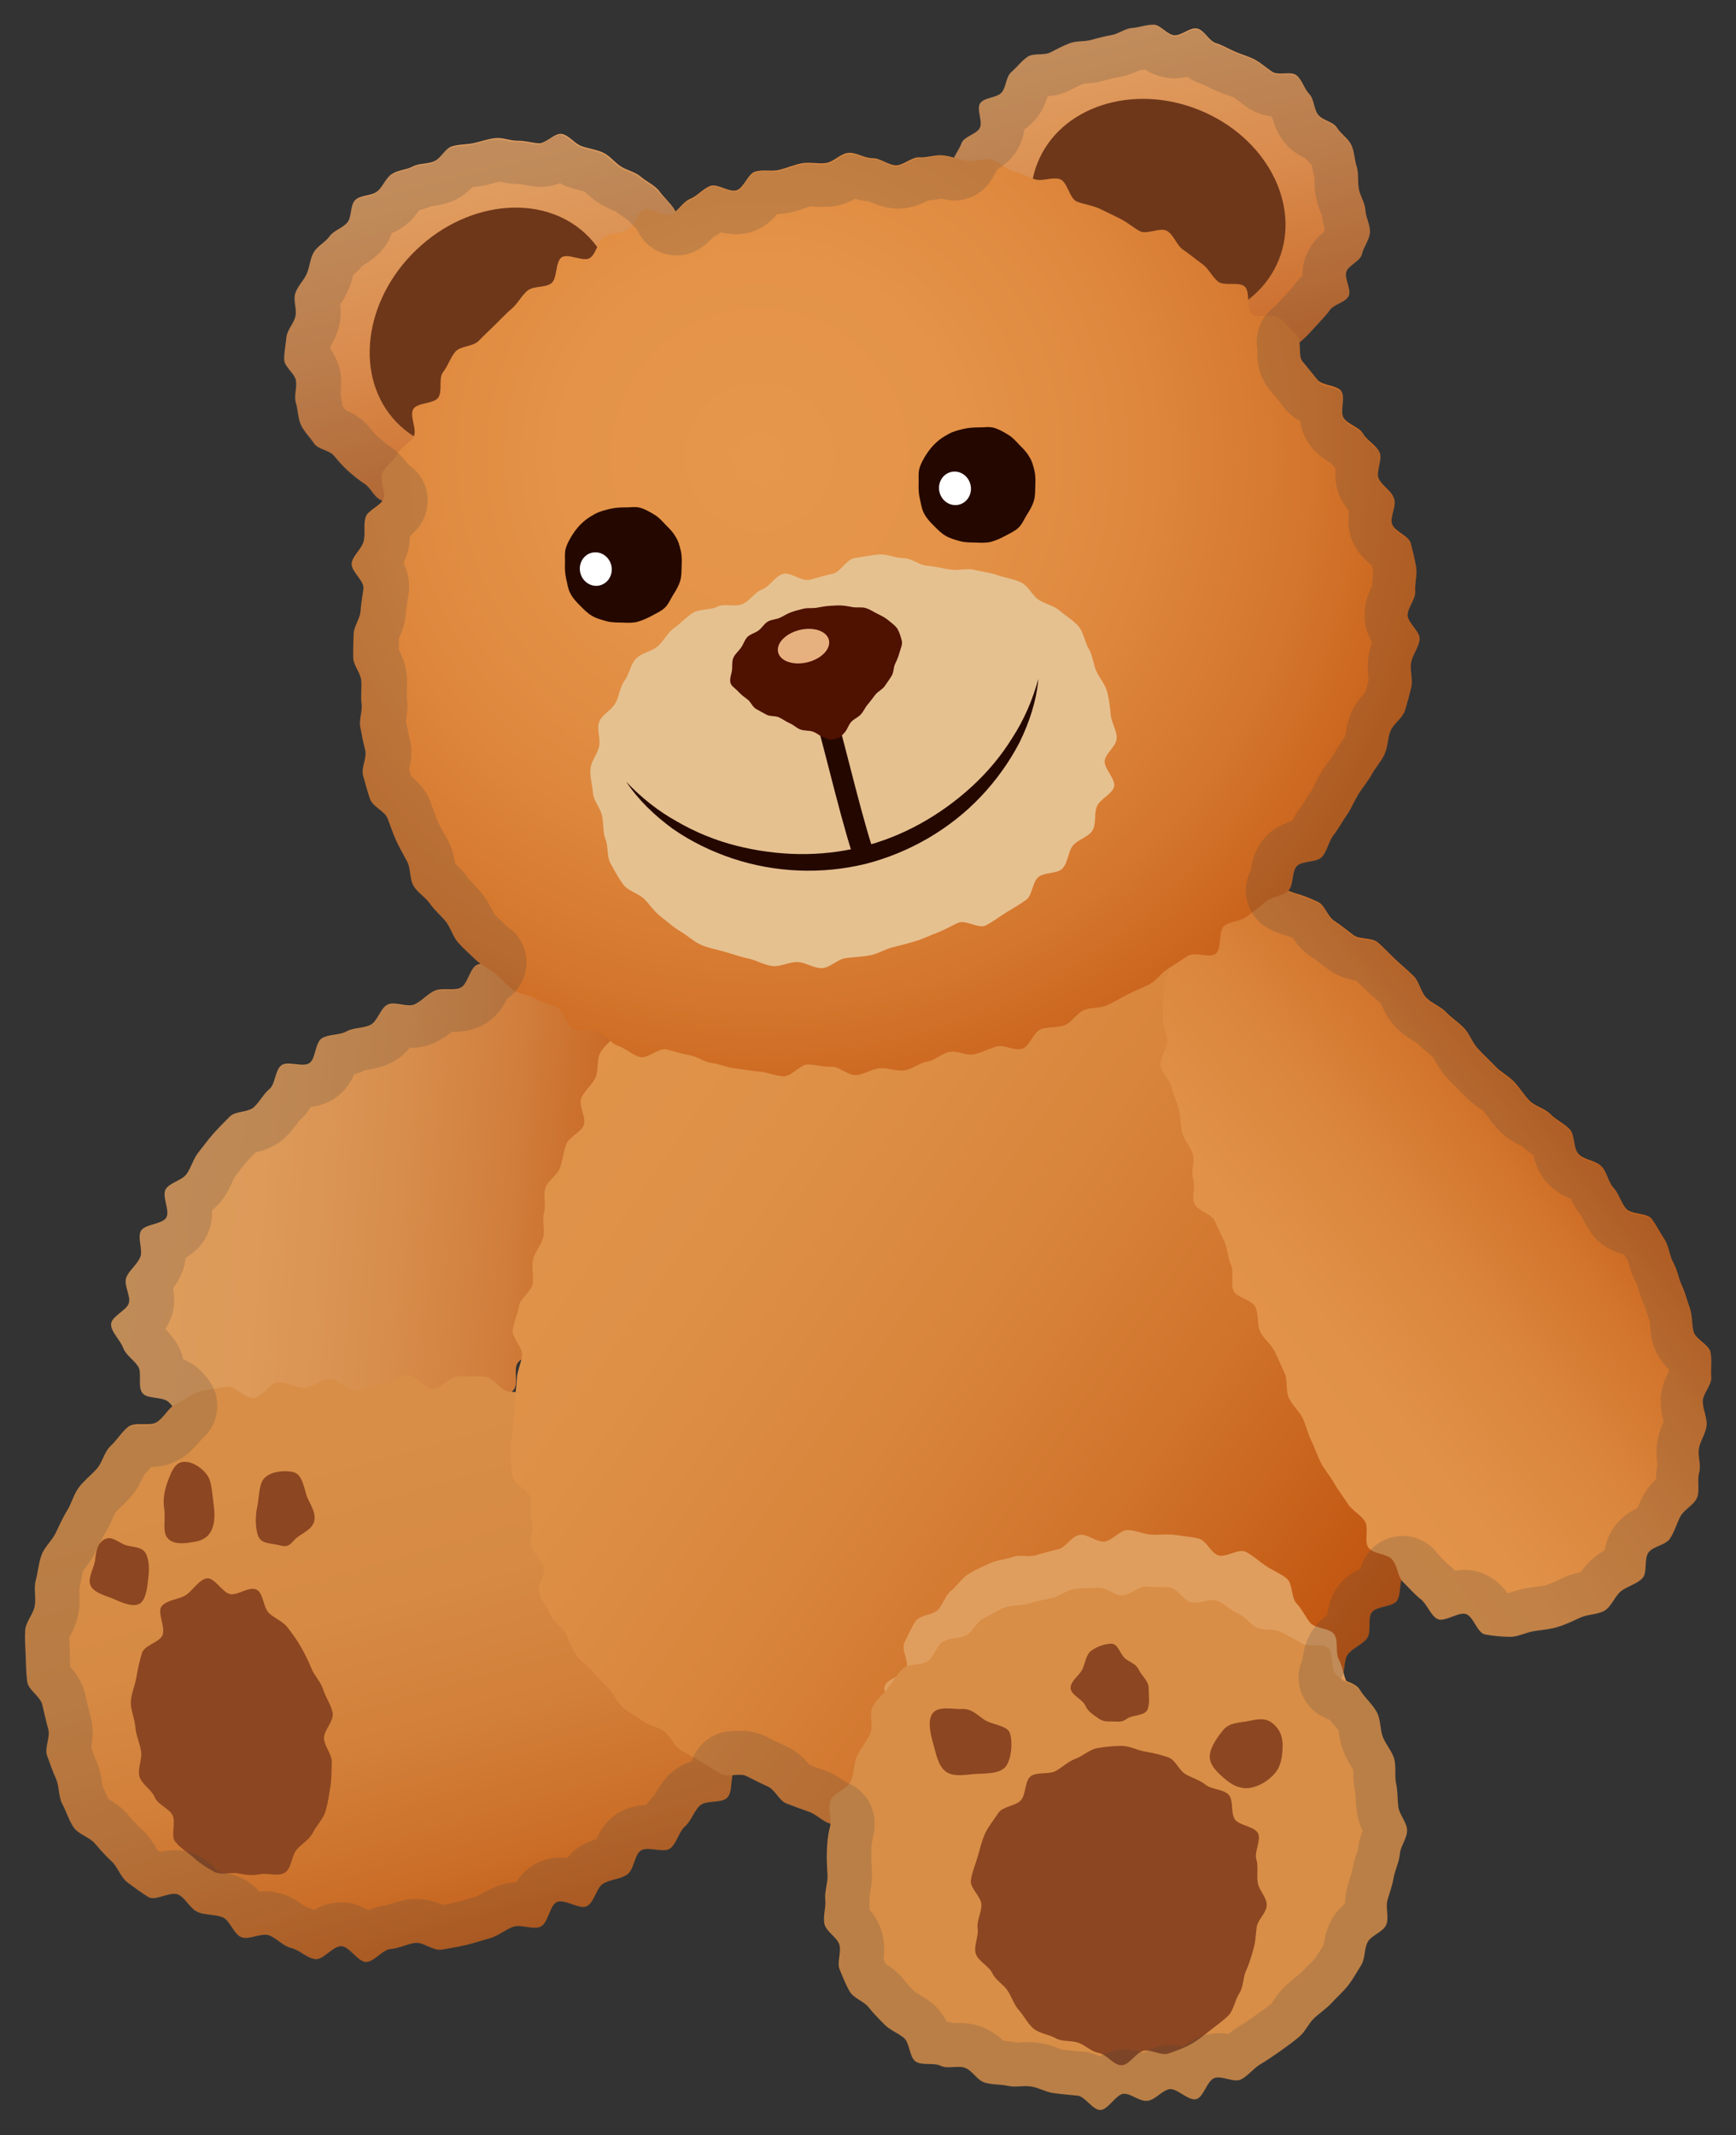 <?xml version="1.0" encoding="UTF-8" standalone="no"?>
<svg
   xmlns:dc="http://purl.org/dc/elements/1.1/"
   xmlns:cc="http://creativecommons.org/ns#"
   xmlns:rdf="http://www.w3.org/1999/02/22-rdf-syntax-ns#"
   xmlns:svg="http://www.w3.org/2000/svg"
   xmlns="http://www.w3.org/2000/svg"
   xmlns:sodipodi="http://sodipodi.sourceforge.net/DTD/sodipodi-0.dtd"
   xmlns:inkscape="http://www.inkscape.org/namespaces/inkscape"
   width="141.606"
   height="174.079"
   preserveAspectRatio="xMidYMid meet"
   viewBox="0 0 141.606 174.079"
   version="1.1"
   id="svg2122"
   sodipodi:docname="noto-teddy-bear.svg"
   inkscape:version="1.0.2 (1.0.2+r75+1)">
  <rect x="0" y="0" width="141.606" height="174.079" fill="#333333" stroke="none"/>
  <defs
     id="defs2126" />
  <sodipodi:namedview
     pagecolor="#ffffff"
     bordercolor="#666666"
     borderopacity="1"
     objecttolerance="10"
     gridtolerance="10"
     guidetolerance="10"
     inkscape:pageopacity="0"
     inkscape:pageshadow="2"
     inkscape:window-width="1790"
     inkscape:window-height="1300"
     id="namedview2124"
     showgrid="false"
     lock-margins="true"
     fit-margin-top="2"
     fit-margin-left="2"
     fit-margin-right="2"
     fit-margin-bottom="2"
     inkscape:zoom="7.28125"
     inkscape:cx="51.330785"
     inkscape:cy="61.95"
     inkscape:window-x="2254"
     inkscape:window-y="245"
     inkscape:window-maximized="0"
     inkscape:current-layer="svg2122" />
  <linearGradient
     id="IconifyId-17791b57243-a5659a-61"
     x1="-61.467"
     x2="-30.486"
     y1="-2.37"
     y2="-2.37"
     gradientTransform="matrix(1.611,0.132,-0.138,1.691,108.769,107.908)"
     gradientUnits="userSpaceOnUse">
    <stop
       stop-color="#DE9D5D"
       offset="0"
       id="stop1963" />
    <stop
       stop-color="#DD9A59"
       offset=".225"
       id="stop1965" />
    <stop
       stop-color="#D88F4E"
       offset=".429"
       id="stop1967" />
    <stop
       stop-color="#D17E3C"
       offset=".625"
       id="stop1969" />
    <stop
       stop-color="#C76522"
       offset=".814"
       id="stop1971" />
    <stop
       stop-color="#BA4702"
       offset=".996"
       id="stop1973" />
  </linearGradient>
  <path
     d="m 52.523,75.397 c -0.946,-0.311 -0.72,0.113 -1.963,0.409 -0.551,0.127 -1.299,-0.113 -2.033,0.071 -0.593,0.155 -1.285,0.141 -1.977,0.339 -0.607,0.169 -1.101,0.875 -1.765,1.073 -0.607,0.184 -1.257,0.353 -1.906,0.565 -0.607,0.198 -1.398,-0.042 -2.047,0.184 -0.607,0.212 -1.271,0.395 -1.906,0.621 -0.607,0.226 -0.777,1.652 -1.398,1.892 -0.607,0.24 -1.426,-0.042 -2.047,0.212 -0.607,0.254 -1.059,0.847 -1.68,1.13 -0.593,0.268 -1.581,-0.282 -2.189,0.014 -0.593,0.282 -0.805,1.356 -1.398,1.652 -0.593,0.297 -1.384,0.212 -1.963,0.537 -0.579,0.325 -1.426,0.212 -1.991,0.551 -0.565,0.339 -0.494,1.68 -1.031,2.033 -0.551,0.367 -1.751,-0.212 -2.273,0.169 -0.537,0.395 -0.48,1.525 -0.974,1.934 -0.508,0.424 -0.791,1.045 -1.271,1.483 -0.494,0.452 -1.511,0.311 -1.963,0.762 -0.466,0.466 -0.932,0.932 -1.356,1.412 -0.438,0.494 -0.819,1.031 -1.228,1.539 -0.409,0.522 -0.565,1.214 -0.946,1.737 -0.381,0.537 -1.356,0.692 -1.694,1.228 -0.353,0.565 0.367,1.765 0.042,2.316 -0.325,0.579 -1.779,0.537 -2.076,1.101 -0.297,0.593 0.198,1.567 -0.056,2.146 -0.268,0.621 -0.904,1.059 -1.13,1.638 -0.24,0.635 0.395,1.525 0.198,2.118 -0.198,0.607 -1.497,1.087 -1.44,1.765 0.042,0.607 0.734,1.214 0.988,1.864 0.212,0.579 0.847,0.946 1.228,1.525 0.325,0.522 -0.085,1.666 0.367,2.189 0.409,0.466 1.596,0.24 2.104,0.692 0.466,0.409 0.72,1.115 1.271,1.511 0.508,0.367 1.116,0.621 1.694,0.974 0.537,0.339 0.946,0.918 1.539,1.228 0.551,0.297 1.412,0.014 2.033,0.297 0.579,0.268 0.946,1.017 1.581,1.271 0.593,0.24 1.017,1.017 1.638,1.243 0.607,0.212 1.469,-0.282 2.104,-0.085 0.607,0.184 1.327,0.042 1.977,0.212 0.621,0.155 1.13,0.367 1.779,0.339 0.621,-0.028 1.045,-0.565 1.68,-0.762 0.579,-0.184 1.285,0.085 1.878,-0.226 0.537,-0.282 1.158,-0.452 1.709,-0.819 0.508,-0.339 0.607,-1.228 1.116,-1.638 0.48,-0.381 1.751,0.113 2.231,-0.325 0.452,-0.424 0.791,-1.017 1.243,-1.483 0.438,-0.452 0.89,-0.918 1.327,-1.398 0.409,-0.466 0.96,-0.861 1.37,-1.356 0.395,-0.48 -0.071,-1.68 0.325,-2.189 0.395,-0.494 1.257,-0.621 1.638,-1.144 0.381,-0.508 0.819,-0.974 1.186,-1.497 0.367,-0.508 1.045,-0.819 1.398,-1.356 0.353,-0.522 -0.155,-1.638 0.198,-2.175 0.353,-0.537 1.779,-0.367 2.118,-0.904 0.339,-0.537 -0.438,-1.779 -0.099,-2.316 0.339,-0.551 0.65,-1.101 0.974,-1.638 0.325,-0.551 1.581,-0.551 1.906,-1.087 0.325,-0.551 0.635,-1.115 0.96,-1.666 0.325,-0.565 -0.254,-1.61 0.056,-2.16 0.311,-0.565 1.553,-0.607 1.85,-1.158 0.311,-0.565 0.014,-1.454 0.311,-2.019 0.311,-0.579 0.198,-1.356 0.48,-1.906 0.311,-0.579 1.469,-0.692 1.751,-1.243 0.297,-0.593 0.113,-1.398 0.381,-1.949 0.297,-0.607 1.101,-0.918 1.37,-1.454 0.297,-0.621 -0.268,-1.61 -0.028,-2.132 0.311,-0.664 1.68,-0.72 1.906,-1.2 0.508,-1.101 1.412,-1.737 0.777,-2.443 -0.635,-0.706 -1.37,0.028 -2.203,-0.438 -0.833,-0.466 -0.706,-0.692 -1.539,-1.158 -0.833,-0.466 -0.678,-0.734 -1.511,-1.2 -0.833,-0.466 -1.511,0.65 -2.316,0.127 -0.805,-0.565 -0.381,-1.271 -1.285,-1.581 z"
     fill="url(#IconifyId-17791b57243-a5659a-61)"
     id="path1976"
     style="fill:url(#IconifyId-17791b57243-a5659a-61);stroke-width:1.412" />
  <linearGradient
     id="IconifyId-17791b57243-a5659a-62"
     x1="34.011"
     x2="43.821"
     y1="86.08"
     y2="120.79"
     gradientUnits="userSpaceOnUse"
     gradientTransform="matrix(1.412,0,0,1.412,-18.713,-3.719)">
    <stop
       stop-color="#D88E47"
       offset="0"
       id="stop1978" />
    <stop
       stop-color="#D68A44"
       offset=".252"
       id="stop1980" />
    <stop
       stop-color="#D27F39"
       offset=".481"
       id="stop1982" />
    <stop
       stop-color="#CA6D27"
       offset=".7"
       id="stop1984" />
    <stop
       stop-color="#BF530E"
       offset=".913"
       id="stop1986" />
    <stop
       stop-color="#BA4702"
       offset=".996"
       id="stop1988" />
  </linearGradient>
  <path
     d="m 14.37,114.468 c -0.607,0.24 -0.96,1.115 -1.61,1.497 -0.565,0.339 -1.723,-0.071 -2.302,0.367 -0.537,0.409 -0.932,1.115 -1.469,1.596 -0.494,0.466 -0.635,1.327 -1.116,1.85 -0.452,0.508 -1.031,0.946 -1.454,1.511 -0.409,0.551 -0.579,1.271 -0.946,1.878 -0.367,0.579 -0.635,1.214 -0.946,1.85 -0.311,0.621 -0.904,1.115 -1.144,1.779 -0.24,0.65 -0.282,1.37 -0.466,2.047 -0.184,0.664 0.042,1.398 -0.085,2.09 -0.113,0.678 -0.734,1.285 -0.777,1.991 -0.042,0.678 0.014,1.384 0.042,2.104 0.028,0.678 0.028,1.398 0.127,2.09 0.099,0.678 1.059,1.172 1.228,1.864 0.169,0.692 0.297,1.327 0.48,1.963 0.198,0.678 -0.311,1.539 -0.099,2.16 0.24,0.664 0.466,1.313 0.734,1.906 0.282,0.65 0.198,1.469 0.508,2.047 0.339,0.621 0.551,1.356 0.918,1.906 0.395,0.579 1.285,0.805 1.723,1.299 0.452,0.522 0.904,1.045 1.398,1.497 0.494,0.452 0.734,1.299 1.285,1.709 0.537,0.395 1.13,0.847 1.723,1.2 0.565,0.339 1.822,-0.522 2.443,-0.198 0.593,0.297 0.932,1.13 1.567,1.412 0.607,0.268 1.37,0.169 2.019,0.424 0.621,0.24 0.904,1.398 1.567,1.638 0.621,0.226 1.581,-0.395 2.245,-0.155 0.607,0.226 1.116,0.861 1.807,1.031 0.635,0.141 1.243,0.805 1.949,0.904 0.65,0.085 1.454,-1.101 2.146,-1.059 0.664,0.042 1.327,1.299 2.019,1.285 0.664,-0.014 1.313,-1.017 2.005,-1.059 0.664,-0.042 1.299,-0.409 1.977,-0.494 0.664,-0.085 1.469,0.664 2.146,0.551 0.664,-0.113 1.356,-0.226 2.019,-0.381 0.664,-0.155 1.313,-0.381 1.977,-0.565 0.65,-0.184 1.214,-0.692 1.864,-0.918 0.65,-0.212 1.567,0.254 2.203,0 0.635,-0.254 0.734,-1.737 1.356,-2.019 0.621,-0.282 1.85,0.65 2.443,0.339 0.607,-0.325 0.748,-1.469 1.327,-1.836 0.579,-0.353 1.398,-0.353 1.949,-0.734 0.565,-0.381 0.565,-1.553 1.101,-1.949 0.551,-0.409 1.906,0.226 2.429,-0.198 0.537,-0.438 0.678,-1.327 1.186,-1.779 0.522,-0.452 0.72,-1.228 1.214,-1.694 0.508,-0.48 1.765,-0.169 2.231,-0.65 0.494,-0.494 0.198,-1.737 0.635,-2.217 0.48,-0.522 1.228,-0.762 1.652,-1.257 0.466,-0.537 0.777,-1.158 1.186,-1.666 0.466,-0.565 1.13,-0.918 1.497,-1.412 0.466,-0.621 0.325,-1.567 0.65,-2.047 0.734,-1.045 1.666,-0.395 1.61,-1.398 -0.071,-1.045 0.325,-1.186 0.056,-2.203 -0.268,-1.003 -1.031,-0.805 -1.299,-1.807 -0.268,-1.003 -0.621,-0.918 -0.89,-1.92 -0.268,-1.017 -0.099,-1.059 -0.381,-2.062 -0.268,-1.003 -0.734,-0.89 -1.003,-1.892 -0.268,-1.017 0.254,-1.158 -0.028,-2.16 -0.268,-1.017 -0.099,-1.059 -0.381,-2.076 -0.268,-1.017 -0.946,-0.833 -1.214,-1.836 -0.268,-1.017 0.988,-1.356 0.706,-2.372 -0.268,-1.017 -0.48,-0.96 -0.748,-1.977 -0.268,-1.017 -0.028,-1.243 -0.579,-2.146 -0.551,-0.89 -1.045,-0.452 -2.372,-0.593 -0.593,-0.071 -1.412,1.059 -2.217,0.974 -0.635,-0.071 -1.271,-0.777 -2.019,-0.847 -0.664,-0.057 -1.356,-0.198 -2.09,-0.268 -0.664,-0.057 -1.341,-0.508 -2.062,-0.565 -0.678,-0.057 -1.454,1.017 -2.175,0.96 -0.678,-0.042 -1.285,-1.469 -2.005,-1.511 -0.692,-0.042 -1.469,1.327 -2.175,1.285 -0.692,-0.042 -1.384,-0.042 -2.09,-0.085 -0.692,-0.028 -1.341,-1.2 -2.047,-1.228 -0.692,-0.028 -1.398,-0.042 -2.104,-0.057 -0.692,-0.014 -1.426,1.059 -2.118,1.045 -0.706,-0.014 -1.398,-1.144 -2.09,-1.144 -0.706,0 -1.398,0.734 -2.104,0.748 -0.706,0.014 -1.384,0.522 -2.076,0.551 -0.706,0.028 -1.44,-0.988 -2.132,-0.96 -0.706,0.042 -1.37,0.664 -2.062,0.706 -0.72,0.057 -1.469,-0.494 -2.146,-0.424 -0.72,0.071 -1.285,1.172 -1.949,1.271 -0.72,0.099 -1.624,-1.059 -2.287,-0.918 -0.72,0.141 -1.469,0.198 -2.118,0.381 -0.762,0.212 -1.37,0.791 -1.977,1.031 z"
     fill="url(#IconifyId-17791b57243-a5659a-62)"
     id="path1991"
     style="fill:url(#IconifyId-17791b57243-a5659a-62);stroke-width:1.412" />
  <linearGradient
     id="IconifyId-17791b57243-a5659a-63"
     x1="45.338"
     x2="97.105"
     y1="61.791"
     y2="97.907"
     gradientUnits="userSpaceOnUse"
     gradientTransform="matrix(1.412,0,0,1.412,-18.713,-3.719)">
    <stop
       stop-color="#E0944A"
       offset="0"
       id="stop1993" />
    <stop
       stop-color="#DE9047"
       offset=".243"
       id="stop1995" />
    <stop
       stop-color="#D9853C"
       offset=".463"
       id="stop1997" />
    <stop
       stop-color="#D0732B"
       offset=".675"
       id="stop1999" />
    <stop
       stop-color="#C35913"
       offset=".879"
       id="stop2001" />
    <stop
       stop-color="#BA4702"
       offset=".996"
       id="stop2003" />
  </linearGradient>
  <path
     d="m 52.227,80.946 c -0.65,0.734 -0.494,0.551 -1.116,1.638 -0.268,0.48 -0.551,1.087 -0.904,1.751 -0.282,0.522 -0.96,0.918 -1.271,1.553 -0.282,0.551 -0.085,1.384 -0.381,2.005 -0.268,0.565 -0.875,1.017 -1.144,1.638 -0.254,0.579 0.452,1.596 0.198,2.217 -0.24,0.593 -1.172,0.918 -1.412,1.539 -0.226,0.593 -0.282,1.271 -0.508,1.906 -0.212,0.607 -0.988,1.045 -1.2,1.666 -0.198,0.607 0.071,1.398 -0.113,2.033 -0.184,0.621 0.099,1.37 -0.071,2.005 -0.169,0.621 -0.678,1.172 -0.833,1.807 -0.141,0.635 0.099,1.341 -0.028,1.991 -0.127,0.635 -1.017,1.144 -1.116,1.793 -0.099,0.65 -0.424,1.271 -0.508,1.934 -0.085,0.65 0.819,1.398 0.762,2.062 -0.056,0.65 -0.395,1.271 -0.424,1.934 -0.028,0.65 -0.141,1.299 -0.141,1.963 0,0.65 -0.198,1.313 -0.169,1.977 0.028,0.65 -0.268,1.356 -0.212,2.005 0.071,0.65 0.071,1.341 0.169,1.991 0.099,0.65 1.327,1.087 1.469,1.737 0.141,0.635 -0.056,1.341 0.113,1.977 0.169,0.621 -0.198,1.356 -0.042,1.977 0.141,0.621 0.861,1.101 1.017,1.723 0.155,0.607 -0.579,1.483 -0.381,2.104 0.184,0.593 0.65,1.158 0.904,1.765 0.226,0.565 0.932,0.974 1.243,1.553 0.282,0.537 0.48,1.172 0.861,1.723 0.339,0.508 0.932,0.861 1.356,1.384 0.395,0.466 0.847,0.89 1.313,1.37 0.424,0.438 0.664,1.101 1.172,1.553 0.452,0.409 1.059,0.678 1.596,1.087 0.48,0.381 1.2,0.466 1.737,0.847 0.508,0.353 0.748,1.13 1.299,1.483 0.522,0.339 1.101,0.621 1.666,0.96 0.565,0.339 1.101,0.706 1.666,1.017 0.579,0.311 1.511,-0.099 2.09,0.184 0.593,0.297 1.144,0.579 1.737,0.847 0.607,0.268 0.932,1.158 1.525,1.384 0.607,0.24 1.228,0.466 1.836,0.678 0.621,0.212 1.13,0.805 1.751,0.974 0.635,0.184 1.243,0.537 1.864,0.678 0.635,0.155 1.412,-0.24 2.047,-0.127 0.65,0.127 1.285,0.254 1.934,0.339 0.65,0.085 1.257,0.635 1.906,0.692 0.65,0.057 1.327,0.141 1.977,0.169 0.65,0.028 1.313,-1.243 1.963,-1.243 0.65,-0.014 1.313,0.537 1.963,0.494 0.65,-0.042 1.257,-0.466 1.906,-0.537 0.65,-0.071 1.426,0.734 2.062,0.635 0.65,-0.113 1.13,-1.073 1.765,-1.214 0.635,-0.141 1.37,0.155 2.005,-0.014 0.635,-0.169 1.412,0.141 2.033,-0.071 0.621,-0.198 0.847,-1.525 1.454,-1.751 0.607,-0.226 1.652,0.607 2.245,0.353 0.607,-0.254 0.819,-1.37 1.398,-1.652 0.593,-0.282 1.017,-0.833 1.581,-1.144 0.579,-0.311 1.539,0.071 2.09,-0.268 0.565,-0.339 1.13,-0.678 1.666,-1.031 0.537,-0.367 1.059,-0.791 1.567,-1.172 0.522,-0.395 0.861,-1.031 1.356,-1.44 0.508,-0.409 1.483,-0.297 1.963,-0.734 0.494,-0.438 0.113,-1.793 0.565,-2.245 0.466,-0.466 1.85,-0.028 2.287,-0.494 0.452,-0.48 0.226,-1.553 0.635,-2.062 0.424,-0.508 1.158,-0.762 1.539,-1.271 0.395,-0.522 0.028,-1.567 0.381,-2.104 0.367,-0.551 1.779,-0.438 2.09,-1.003 0.325,-0.565 0.155,-1.426 0.452,-1.991 0.297,-0.593 0.184,-1.341 0.424,-1.934 0.254,-0.607 1.454,-0.875 1.638,-1.483 0.198,-0.635 -0.593,-1.539 -0.452,-2.16 0.141,-0.65 0.621,-1.2 0.706,-1.836 0.085,-0.65 -0.028,-1.313 -0.028,-1.949 0,-0.664 0.268,-1.327 0.184,-1.963 -0.085,-0.65 -0.833,-1.144 -1.003,-1.765 -0.155,-0.565 0.226,-1.327 0.085,-1.991 -0.127,-0.593 0.339,-1.313 0.212,-1.963 -0.113,-0.593 -0.932,-1.101 -1.045,-1.751 -0.099,-0.607 -0.522,-1.186 -0.621,-1.836 -0.085,-0.607 -0.014,-1.257 -0.113,-1.906 -0.085,-0.621 -0.621,-1.172 -0.72,-1.807 -0.085,-0.621 0.325,-1.313 0.226,-1.949 -0.099,-0.621 -0.028,-1.271 -0.127,-1.906 -0.099,-0.621 -0.847,-1.13 -0.946,-1.751 -0.113,-0.621 0.988,-1.454 0.861,-2.09 -0.113,-0.621 -0.438,-1.214 -0.565,-1.836 -0.127,-0.621 -0.24,-1.257 -0.381,-1.864 -0.141,-0.621 -0.141,-1.285 -0.297,-1.892 -0.155,-0.621 -1.412,-0.946 -1.581,-1.553 -0.169,-0.607 0.24,-1.384 0.057,-1.991 -0.184,-0.607 -0.311,-1.243 -0.522,-1.836 -0.212,-0.607 -0.071,-1.341 -0.297,-1.934 -0.226,-0.593 -1.44,-0.777 -1.694,-1.356 -0.254,-0.579 0.65,-1.709 0.367,-2.273 -0.282,-0.579 -1.751,-0.522 -2.047,-1.073 -0.311,-0.551 -0.635,-1.059 -0.974,-1.596 -0.353,-0.551 0.184,-1.68 -0.198,-2.189 -0.381,-0.522 -0.819,-1.045 -1.243,-1.525 -0.424,-0.48 -1.596,-0.254 -2.062,-0.692 -0.466,-0.452 -0.24,-1.666 -0.734,-2.076 -0.494,-0.409 -1.44,-0.24 -1.963,-0.607 -0.537,-0.367 -1.285,-0.282 -1.85,-0.593 -0.565,-0.311 -0.678,-1.469 -1.271,-1.737 -0.579,-0.254 -1.384,0 -1.991,-0.212 -0.607,-0.212 -1.045,-0.946 -1.68,-1.116 -0.621,-0.155 -1.426,0.635 -2.076,0.522 -0.621,-0.113 -1.101,-1.398 -1.751,-1.469 -0.635,-0.056 -1.313,-0.212 -1.963,-0.226 -0.635,-0.014 -1.299,0.706 -1.949,0.734 -0.635,0.028 -1.299,-0.198 -1.949,-0.127 -0.635,0.056 -1.327,-0.169 -1.977,-0.071 -0.621,0.099 -1.031,1.426 -1.666,1.567 -0.621,0.127 -1.398,-0.438 -2.019,-0.268 -0.607,0.155 -1.059,0.904 -1.68,1.087 -0.607,0.184 -1.2,0.339 -1.822,0.551 -0.593,0.212 -1.454,-0.268 -2.062,-0.028 -0.593,0.226 -1.073,0.762 -1.666,1.017 -0.579,0.254 -1.101,0.65 -1.68,0.932 -0.565,0.268 -1.158,0.537 -1.737,0.833 -0.565,0.297 -1.426,0.056 -1.991,0.381 -0.551,0.311 -0.932,0.96 -1.497,1.299 -0.551,0.325 -0.72,1.257 -1.271,1.61 -0.537,0.339 -1.836,-0.494 -2.372,-0.141 -0.537,0.353 -0.607,1.398 -1.144,1.765 -0.522,0.353 -1.045,0.734 -1.581,1.116 -0.522,0.367 -0.72,1.172 -1.243,1.567 -0.508,0.381 -1.313,0.381 -1.822,0.791 -0.466,0.395 -1.13,0.607 -1.638,1.017 z"
     fill="url(#IconifyId-17791b57243-a5659a-63)"
     id="path2006"
     style="fill:url(#IconifyId-17791b57243-a5659a-63);stroke-width:1.412" />
  <path
     d="m 111.433,139.235 c -0.24,-0.593 -1.299,-1.525 -1.581,-2.104 -0.282,-0.579 -0.325,-1.257 -0.635,-1.822 -0.311,-0.551 -0.028,-1.525 -0.381,-2.062 -0.353,-0.537 -1.567,-0.452 -1.977,-0.96 -0.395,-0.508 -0.664,-1.101 -1.101,-1.567 -0.452,-0.466 -0.297,-1.596 -0.791,-2.019 -0.494,-0.409 -1.186,-0.678 -1.723,-1.045 -0.522,-0.353 -1.059,-0.847 -1.638,-1.144 -0.565,-0.297 -1.652,0.522 -2.259,0.282 -0.593,-0.226 -0.932,-1.186 -1.567,-1.356 -0.607,-0.155 -1.285,-0.198 -1.934,-0.297 -0.621,-0.099 -1.285,0.014 -1.949,-0.028 -0.621,-0.028 -1.285,-0.381 -1.949,-0.367 -0.621,0.028 -1.2,0.847 -1.864,0.932 -0.621,0.071 -1.384,-0.65 -2.033,-0.537 -0.65,0.113 -1.115,1.017 -1.709,1.158 -0.635,0.141 -1.228,0.325 -1.822,0.494 -0.635,0.184 -1.356,-0.071 -1.934,0.141 -0.607,0.226 -1.285,0.254 -1.85,0.522 -0.593,0.268 -1.186,0.537 -1.723,0.861 -0.551,0.339 -0.904,0.946 -1.398,1.341 -0.494,0.395 -0.664,1.087 -1.087,1.567 -0.424,0.466 -1.497,0.424 -1.85,0.96 -0.339,0.508 -0.607,1.144 -0.904,1.737 -0.282,0.551 0.395,1.511 0.155,2.132 -0.212,0.579 -1.596,0.791 -1.765,1.426 -0.169,0.593 0.579,0.819 0.438,1.469 0.438,-0.466 0.875,0 1.356,-0.424 0.48,-0.424 0.48,-1.412 1.003,-1.793 0.508,-0.367 0.988,-0.875 1.539,-1.214 0.537,-0.325 1.186,-0.537 1.765,-0.819 0.565,-0.282 1.271,-0.297 1.878,-0.537 0.593,-0.24 1.158,-0.579 1.765,-0.777 0.607,-0.198 1.384,0.226 2.005,0.085 0.621,-0.155 1.186,-0.466 1.807,-0.579 0.621,-0.113 1.257,-0.014 1.906,-0.085 0.635,-0.071 1.214,-0.678 1.85,-0.72 0.635,-0.028 1.285,-0.226 1.92,-0.226 0.635,0 1.257,0.494 1.906,0.537 0.635,0.042 1.271,0.042 1.906,0.113 0.635,0.071 1.37,-0.494 2.005,-0.381 0.621,0.113 1.017,1.398 1.638,1.539 0.621,0.141 1.483,-0.65 2.104,-0.466 0.607,0.184 0.988,1.087 1.581,1.313 0.593,0.212 1.045,0.734 1.638,0.974 0.579,0.254 1.384,-0.014 1.963,0.268 0.565,0.282 1.2,0.466 1.751,0.791 0.551,0.311 1.087,0.678 1.624,1.031 0.48,0.367 1.398,1.257 1.92,1.652 z"
     fill="#e09e5e"
     id="path2008"
     style="stroke-width:1.412" />
  <path
     d="m 109.005,136.51 c -0.522,-0.395 -0.169,-1.836 -0.706,-2.189 -0.551,-0.367 -1.553,-0.014 -2.104,-0.339 -0.565,-0.339 -1.13,-0.635 -1.694,-0.932 -0.579,-0.297 -1.37,-0.099 -1.963,-0.353 -0.593,-0.268 -0.988,-0.946 -1.596,-1.172 -0.607,-0.226 -1.087,-0.847 -1.709,-1.031 -0.621,-0.184 -1.412,0.297 -2.047,0.141 -0.635,-0.141 -1.101,-1.101 -1.737,-1.2 -0.635,-0.099 -1.327,-0.014 -1.963,-0.085 -0.65,-0.057 -1.327,0.734 -1.977,0.72 -0.65,-0.014 -1.299,-0.678 -1.934,-0.635 -0.65,0.042 -1.313,0.028 -1.949,0.113 -0.635,0.085 -1.2,0.607 -1.836,0.734 -0.635,0.127 -1.243,0.268 -1.864,0.452 -0.621,0.184 -1.327,0.085 -1.934,0.311 -0.607,0.226 -1.144,0.607 -1.737,0.875 -0.579,0.268 -0.861,1.073 -1.426,1.398 -0.565,0.311 -1.384,0.169 -1.92,0.537 -0.537,0.353 -0.706,1.172 -1.214,1.567 -0.508,0.395 -1.525,0.155 -2.019,0.593 -0.48,0.424 -0.762,1.059 -1.228,1.525 -0.198,0.48 -0.946,0.904 -1.299,1.666 -0.268,0.565 0.127,1.525 -0.184,2.189 -0.282,0.593 -0.762,1.13 -1.059,1.779 -0.282,0.621 -0.226,1.398 -0.494,2.033 -0.268,0.65 -1.44,0.946 -1.666,1.581 -0.24,0.692 0.127,1.553 -0.042,2.175 -0.198,0.748 -0.226,1.426 -0.254,2.019 -0.028,0.664 0.028,1.299 0.056,1.92 0.028,0.664 -0.254,1.327 -0.184,1.949 0.071,0.664 -0.198,1.37 -0.071,1.991 0.127,0.65 1.031,1.087 1.214,1.694 0.198,0.635 -0.212,1.469 0.028,2.033 0.254,0.607 0.508,1.257 0.819,1.793 0.325,0.565 1.172,0.791 1.553,1.299 0.395,0.508 0.847,0.946 1.285,1.398 0.452,0.452 1.073,0.678 1.567,1.073 0.508,0.395 0.452,1.61 0.988,1.949 0.537,0.339 1.454,0.057 2.033,0.339 0.565,0.282 1.384,-0.057 1.991,0.169 0.593,0.226 0.974,1.003 1.596,1.2 0.607,0.184 1.271,0.127 1.906,0.268 0.621,0.141 1.285,-0.057 1.92,0.057 0.635,0.113 1.2,0.466 1.836,0.537 0.635,0.085 1.257,0.141 1.892,0.198 0.635,0.057 1.214,1.144 1.85,1.172 0.65,0.028 1.327,-1.327 1.963,-1.327 0.621,0.014 1.257,0.65 1.92,0.579 0.621,-0.071 1.116,-0.805 1.765,-0.946 0.621,-0.127 1.581,1.003 2.217,0.805 0.607,-0.184 0.847,-1.469 1.454,-1.709 0.593,-0.24 1.581,0.395 2.175,0.113 0.565,-0.282 1.003,-0.89 1.567,-1.228 0.551,-0.325 1.087,-0.706 1.624,-1.073 0.522,-0.367 1.059,-0.762 1.553,-1.172 0.494,-0.409 0.762,-1.087 1.228,-1.525 0.466,-0.438 1.017,-0.791 1.454,-1.271 0.438,-0.48 0.932,-0.904 1.327,-1.412 0.395,-0.508 0.706,-1.087 1.045,-1.624 0.353,-0.537 0.24,-1.327 0.537,-1.892 0.297,-0.565 1.271,-0.819 1.525,-1.426 0.24,-0.593 -0.085,-1.398 0.099,-2.019 0.184,-0.607 0.395,-1.2 0.508,-1.85 0.113,-0.621 0.438,-1.228 0.494,-1.878 0.042,-0.635 0.607,-1.299 0.593,-1.949 -0.014,-0.635 -0.635,-1.271 -0.72,-1.92 -0.071,-0.621 -0.042,-1.299 -0.184,-1.934 -0.127,-0.621 0.028,-1.356 -0.155,-1.991 -0.184,-0.607 -0.678,-1.144 -0.918,-1.751 -0.226,-0.579 -0.169,-1.356 -0.452,-1.949 -0.339,-0.692 -1.017,-1.228 -1.398,-1.864 -0.367,-0.692 -1.511,-0.706 -1.949,-1.299 z"
     fill="#d88e47"
     id="path2010"
     style="stroke-width:1.412" />
  <linearGradient
     id="IconifyId-17791b57243-a5659a-64"
     x1="89.855"
     x2="117.72"
     y1="120.98"
     y2="105.78"
     gradientTransform="matrix(1.462,-0.206,0.199,1.414,-56.864,-38.496)"
     gradientUnits="userSpaceOnUse">
    <stop
       stop-color="#E3954B"
       offset="0"
       id="stop2012" />
    <stop
       stop-color="#E19148"
       offset=".242"
       id="stop2014" />
    <stop
       stop-color="#DB863D"
       offset=".461"
       id="stop2016" />
    <stop
       stop-color="#D2742C"
       offset=".671"
       id="stop2018" />
    <stop
       stop-color="#C45A14"
       offset=".874"
       id="stop2020" />
    <stop
       stop-color="#BA4702"
       offset=".996"
       id="stop2022" />
  </linearGradient>
  <path
     d="m 99.629,72.7 c -0.607,0.254 -0.932,1.158 -1.426,1.539 -0.494,0.395 -0.762,1.017 -1.158,1.539 -0.367,0.494 -1.087,0.847 -1.356,1.454 -0.24,0.565 -0.212,1.285 -0.367,1.934 -0.141,0.593 -0.353,1.214 -0.424,1.878 -0.071,0.607 -0.028,1.257 -0.042,1.92 -0.014,0.621 0.311,1.243 0.353,1.906 0.042,0.621 -0.607,1.327 -0.537,1.977 0.071,0.621 0.777,1.172 0.904,1.807 0.113,0.621 0.452,1.186 0.593,1.822 0.141,0.607 0.099,1.271 0.268,1.892 0.155,0.607 0.678,1.116 0.861,1.737 0.184,0.607 -0.184,1.384 0.028,2.005 0.198,0.593 -0.127,1.412 0.099,2.019 0.226,0.593 1.426,0.819 1.666,1.412 0.24,0.593 0.537,1.144 0.805,1.737 0.254,0.579 0.254,1.271 0.522,1.864 0.268,0.579 -0.071,1.469 0.198,2.076 0.268,0.593 1.525,0.748 1.793,1.356 0.268,0.593 0.113,1.37 0.381,1.977 0.268,0.593 0.904,1.031 1.186,1.624 0.268,0.593 0.551,1.186 0.819,1.779 0.268,0.593 0.057,1.412 0.339,2.019 0.282,0.593 0.833,1.059 1.13,1.652 0.282,0.593 0.409,1.257 0.706,1.85 0.297,0.593 0.48,1.228 0.791,1.807 0.311,0.579 0.762,1.087 1.073,1.652 0.325,0.579 0.748,1.087 1.087,1.638 0.353,0.565 1.031,0.89 1.398,1.426 0.381,0.551 -0.085,1.68 0.311,2.189 0.409,0.537 1.525,0.466 1.934,0.96 0.438,0.508 0.438,1.398 0.89,1.836 0.48,0.466 0.918,0.988 1.426,1.384 0.522,0.409 0.791,1.285 1.341,1.61 0.565,0.339 1.779,-0.621 2.386,-0.381 0.607,0.24 0.89,1.525 1.525,1.652 0.635,0.127 1.37,0.184 2.033,0.198 0.635,0.014 1.313,-0.367 1.977,-0.466 0.621,-0.099 1.299,-0.141 1.963,-0.353 0.607,-0.184 1.214,-0.48 1.836,-0.762 0.593,-0.268 1.398,-0.226 1.963,-0.565 0.551,-0.339 0.819,-1.172 1.327,-1.581 0.508,-0.395 1.257,-0.565 1.723,-1.031 0.466,-0.452 0.113,-1.638 0.537,-2.146 0.409,-0.508 1.384,-0.565 1.737,-1.116 0.353,-0.537 0.537,-1.2 0.833,-1.779 0.297,-0.579 1.115,-0.932 1.37,-1.553 0.24,-0.607 -0.014,-1.398 0.169,-2.033 0.184,-0.621 -0.141,-1.341 -0.014,-1.991 0.113,-0.635 0.565,-1.2 0.621,-1.864 0.057,-0.635 -0.311,-1.285 -0.311,-1.949 0,-0.65 0.748,-1.327 0.692,-1.991 -0.057,-0.635 0.071,-1.356 -0.057,-2.005 -0.113,-0.635 -1.214,-1.045 -1.384,-1.694 -0.169,-0.621 -0.085,-1.313 -0.311,-1.934 -0.226,-0.607 -0.367,-1.243 -0.65,-1.836 -0.268,-0.579 -0.367,-1.271 -0.692,-1.85 -0.311,-0.565 -0.353,-1.327 -0.706,-1.878 -0.353,-0.537 -0.664,-1.158 -1.059,-1.694 -0.381,-0.508 -1.68,-0.339 -2.104,-0.847 -0.409,-0.494 -0.565,-1.2 -1.017,-1.694 -0.438,-0.466 -0.522,-1.313 -1.003,-1.765 -0.48,-0.466 -1.37,-0.508 -1.822,-0.96 -0.48,-0.466 -0.282,-1.581 -0.748,-2.047 -0.466,-0.48 -1.115,-0.762 -1.567,-1.228 -0.466,-0.48 -1.257,-0.635 -1.709,-1.101 -0.466,-0.48 -0.805,-1.073 -1.257,-1.539 -0.466,-0.494 -1.101,-0.791 -1.539,-1.271 -0.466,-0.494 -0.96,-0.932 -1.398,-1.412 -0.466,-0.494 -0.678,-1.2 -1.115,-1.666 -0.466,-0.494 -1.045,-0.847 -1.483,-1.313 -0.466,-0.494 -1.172,-0.72 -1.624,-1.186 -0.466,-0.494 -0.565,-1.313 -1.031,-1.765 -0.48,-0.48 -1.003,-0.904 -1.469,-1.341 -0.494,-0.466 -0.946,-0.96 -1.426,-1.384 -0.522,-0.452 -1.511,-0.24 -2.019,-0.621 -0.537,-0.424 -1.017,-0.791 -1.539,-1.144 -0.579,-0.367 -0.777,-1.285 -1.341,-1.553 -0.621,-0.297 -1.228,-0.537 -1.85,-0.706 -0.65,-0.169 -1.285,-0.692 -1.934,-0.706 -0.65,-0.028 -1.44,-0.141 -2.104,-0.014 -0.593,0.141 -1.37,0.325 -2.005,0.593 z"
     fill="url(#IconifyId-17791b57243-a5659a-64)"
     id="path2025"
     style="fill:url(#IconifyId-17791b57243-a5659a-64);stroke-width:1.412" />
  <g
     fill="#8c4621"
     id="g2035"
     transform="matrix(1.412,0,0,1.412,-18.713,-3.719)">
    <path
       d="m 32.47,101.54 c 0.08,0.47 -0.53,1.02 -0.5,1.48 0.04,0.48 0.47,0.92 0.45,1.38 -0.02,0.48 -0.01,0.96 -0.08,1.41 -0.08,0.48 -0.15,0.96 -0.28,1.39 -0.14,0.47 -0.52,0.83 -0.72,1.23 -0.22,0.44 -0.66,0.66 -0.95,1 -0.31,0.38 -0.29,1.07 -0.67,1.32 -0.4,0.26 -0.99,0.01 -1.45,0.1 -0.46,0.09 -0.81,0.04 -1.27,-0.05 -0.44,-0.08 -0.97,0.13 -1.39,-0.1 -0.39,-0.21 -0.8,-0.47 -1.16,-0.8 -0.33,-0.3 -0.78,-0.55 -1.08,-0.94 -0.27,-0.35 0.07,-1.12 -0.16,-1.54 -0.22,-0.39 -0.84,-0.58 -1.02,-1.02 -0.17,-0.42 -0.75,-0.74 -0.88,-1.19 -0.13,-0.44 0.18,-1.01 0.09,-1.48 -0.08,-0.47 -0.3,-0.93 -0.33,-1.39 -0.04,-0.48 -0.27,-0.98 -0.26,-1.43 0.02,-0.48 0.25,-0.97 0.32,-1.42 0.08,-0.48 0.19,-0.97 0.32,-1.4 0.14,-0.47 0.98,-0.61 1.18,-1.02 0.22,-0.44 -0.32,-1.35 -0.04,-1.69 0.31,-0.38 1.02,-0.4 1.39,-0.64 0.4,-0.26 0.74,-0.87 1.2,-0.97 0.46,-0.09 0.92,0.83 1.38,0.91 0.44,0.08 1.11,-0.49 1.53,-0.25 0.39,0.21 0.36,1.03 0.72,1.36 0.33,0.3 0.78,0.45 1.07,0.83 0.27,0.35 0.53,0.71 0.77,1.13 0.22,0.39 0.42,0.79 0.6,1.23 0.17,0.42 0.55,0.78 0.68,1.23 0.14,0.44 0.46,0.87 0.54,1.33 z"
       id="path2027" />
    <path
       d="m 21.32,95.23 c -0.39,0.23 -1.09,-0.09 -1.52,-0.28 -0.37,-0.17 -1.07,-0.31 -1.3,-0.74 -0.23,-0.43 0.21,-1.09 0.25,-1.51 0.05,-0.48 0.13,-0.94 0.51,-1.17 0.39,-0.23 0.73,0.08 1.15,0.28 0.37,0.17 1.02,0.08 1.26,0.51 0.23,0.43 0.2,1 0.15,1.42 -0.05,0.48 -0.12,1.26 -0.5,1.49 z"
       id="path2029" />
    <path
       d="M 24.47,91.66 C 24,91.74 23.25,91.88 22.9,91.4 c -0.27,-0.36 -0.07,-1.09 -0.16,-1.64 -0.08,-0.56 0.01,-1.03 0.16,-1.47 0.2,-0.56 0.42,-1.17 0.88,-1.24 0.47,-0.08 1.08,0.26 1.43,0.74 0.27,0.36 0.28,0.95 0.36,1.5 0.08,0.56 0.12,1.08 -0.03,1.52 -0.18,0.57 -0.6,0.78 -1.07,0.85 z"
       id="path2031" />
    <path
       d="m 29.28,91.83 c -0.46,-0.11 -0.99,-0.04 -1.15,-0.61 -0.12,-0.44 -0.14,-1.02 -0.02,-1.57 0.12,-0.55 0.09,-1.29 0.38,-1.63 0.38,-0.45 1.24,-0.5 1.7,-0.39 0.46,0.11 0.59,0.7 0.75,1.28 0.12,0.44 0.59,0.99 0.47,1.54 -0.12,0.55 -0.86,0.76 -1.15,1.1 -0.39,0.45 -0.52,0.39 -0.98,0.28 z"
       id="path2033" />
  </g>
  <g
     fill="#8c4621"
     id="g2045"
     transform="matrix(1.412,0,0,1.412,-18.713,-3.719)">
    <path
       d="m 86.43,112.62 c 0,0.46 -0.51,0.84 -0.58,1.28 -0.06,0.45 -0.06,0.86 -0.19,1.28 -0.13,0.44 -0.23,0.83 -0.42,1.23 -0.19,0.41 -0.14,0.93 -0.39,1.31 -0.25,0.38 -0.31,0.93 -0.61,1.26 -0.31,0.33 -0.72,0.6 -1.07,0.88 -0.35,0.28 -0.73,0.59 -1.13,0.81 -0.39,0.22 -0.85,0.38 -1.28,0.53 -0.42,0.15 -0.98,-0.24 -1.43,-0.16 -0.44,0.08 -0.83,0.84 -1.29,0.84 -0.46,0 -0.87,-0.64 -1.31,-0.71 -0.45,-0.08 -0.76,-0.44 -1.18,-0.59 -0.43,-0.15 -0.92,-0.04 -1.31,-0.26 -0.39,-0.22 -0.9,-0.26 -1.26,-0.54 -0.35,-0.28 -0.55,-0.73 -0.85,-1.06 -0.3,-0.33 -0.42,-0.77 -0.67,-1.15 -0.25,-0.37 -0.7,-0.61 -0.89,-1.02 -0.19,-0.4 -0.82,-0.68 -0.95,-1.12 -0.13,-0.43 0.18,-1 0.11,-1.45 -0.06,-0.44 0.22,-0.9 0.22,-1.36 0,-0.46 -0.67,-0.97 -0.61,-1.41 0.06,-0.45 0.26,-0.93 0.39,-1.36 0.13,-0.44 0.24,-0.94 0.43,-1.35 0.19,-0.41 0.52,-0.81 0.77,-1.19 0.25,-0.38 0.98,-0.39 1.29,-0.72 0.31,-0.33 0.22,-1.11 0.57,-1.39 0.35,-0.28 1.05,-0.09 1.45,-0.31 0.39,-0.22 0.72,-0.55 1.15,-0.71 0.42,-0.15 0.81,-0.54 1.26,-0.61 0.44,-0.08 0.94,-0.13 1.4,-0.13 0.46,0 0.92,0.26 1.36,0.33 0.45,0.08 0.91,0.18 1.33,0.33 0.43,0.15 0.62,0.76 1.01,0.98 0.39,0.22 0.81,0.33 1.16,0.61 0.35,0.28 1.01,0.24 1.32,0.57 0.3,0.33 0.11,1.05 0.36,1.42 0.25,0.37 1.14,0.4 1.34,0.81 0.19,0.4 -0.23,1.07 -0.1,1.5 0.13,0.43 0.01,0.87 0.08,1.32 0.05,0.46 0.52,0.85 0.52,1.31 z"
       id="path2037" />
    <path
       d="m 67.13,101.56 c 0.32,-0.44 1.15,-0.23 1.7,-0.25 0.5,-0.02 0.77,0.25 1.24,0.59 0.47,0.34 1.39,0.34 1.53,0.82 0.16,0.53 0.09,1.44 -0.23,1.89 -0.32,0.45 -1.17,0.42 -1.73,0.45 -0.5,0.02 -1.27,0.21 -1.74,-0.13 -0.47,-0.34 -0.59,-1.12 -0.73,-1.6 -0.15,-0.53 -0.36,-1.32 -0.04,-1.77 z"
       id="path2039" />
    <path
       d="m 77.46,97.54 c 0.39,0 0.51,0.65 0.82,0.88 0.3,0.22 0.6,0.28 0.77,0.64 0.15,0.33 0.56,0.63 0.56,1.03 0,0.4 0.08,0.92 -0.07,1.26 -0.17,0.37 -0.89,0.3 -1.18,0.52 -0.31,0.23 -0.5,0.16 -0.9,0.16 -0.39,0 -0.53,-0.01 -0.84,-0.24 -0.3,-0.22 -0.51,-0.33 -0.68,-0.7 -0.15,-0.33 -0.84,-0.6 -0.84,-1 0,-0.4 0.53,-0.74 0.68,-1.07 0.17,-0.37 0.21,-0.85 0.51,-1.07 0.31,-0.23 0.77,-0.41 1.17,-0.41 z"
       id="path2041" />
    <path
       d="m 86.79,102.15 c 0.42,0.35 0.58,0.8 0.56,1.36 -0.02,0.5 -0.07,1.06 -0.44,1.5 -0.37,0.44 -0.88,0.74 -1.37,0.84 -0.54,0.12 -1.04,-0.1 -1.46,-0.45 -0.42,-0.35 -0.96,-0.81 -0.94,-1.37 0.02,-0.5 0.42,-1.07 0.79,-1.52 0.37,-0.44 0.98,-0.4 1.47,-0.51 0.53,-0.11 0.97,-0.2 1.39,0.15 z"
       id="path2043" />
  </g>
  <linearGradient
     id="IconifyId-17791b57243-a5659a-65"
     x1="46.955"
     x2="46.955"
     y1="-22.356"
     y2="22.623"
     gradientTransform="matrix(1.372,-0.334,0.334,1.372,-25.274,37.523)"
     gradientUnits="userSpaceOnUse">
    <stop
       stop-color="#E6A96E"
       offset="0"
       id="stop2047" />
    <stop
       stop-color="#E5A66A"
       offset=".208"
       id="stop2049" />
    <stop
       stop-color="#E09C5F"
       offset=".397"
       id="stop2051" />
    <stop
       stop-color="#D98B4D"
       offset=".578"
       id="stop2053" />
    <stop
       stop-color="#CE7333"
       offset=".754"
       id="stop2055" />
    <stop
       stop-color="#C05512"
       offset=".925"
       id="stop2057" />
    <stop
       stop-color="#BA4702"
       offset=".996"
       id="stop2059" />
  </linearGradient>
  <path
     d="m 54.966,17.01 c 0.339,0.508 0.071,1.37 0.325,1.906 0.254,0.551 1.116,0.89 1.299,1.454 0.184,0.579 0.297,1.243 0.381,1.836 0.099,0.593 0.014,1.257 0.028,1.864 0.014,0.593 -0.014,1.243 -0.071,1.836 -0.056,0.593 -0.268,1.2 -0.395,1.793 -0.127,0.579 -0.537,1.101 -0.72,1.68 -0.184,0.565 -0.946,0.875 -1.186,1.426 -0.24,0.537 -0.099,1.243 -0.409,1.779 -0.297,0.508 -0.72,0.932 -1.073,1.426 -0.353,0.48 -0.339,1.257 -0.734,1.709 -0.395,0.452 -0.706,1.017 -1.144,1.426 -0.438,0.409 -0.89,0.861 -1.356,1.228 -0.466,0.367 -1.158,0.48 -1.666,0.805 -0.508,0.339 -1.257,0.212 -1.779,0.494 -0.537,0.282 -0.678,1.398 -1.228,1.624 -0.565,0.24 -1.144,0.551 -1.709,0.72 -0.579,0.184 -1.228,0.311 -1.807,0.424 -0.593,0.127 -1.327,-0.48 -1.92,-0.409 -0.607,0.071 -1.172,0.918 -1.779,0.918 -0.607,0.014 -1.2,-0.875 -1.793,-0.932 -0.607,-0.056 -1.341,0.678 -1.934,0.551 -0.593,-0.127 -1.228,-0.339 -1.793,-0.537 -0.579,-0.198 -0.918,-1.017 -1.469,-1.285 -0.537,-0.254 -0.791,-0.974 -1.285,-1.299 -0.508,-0.325 -0.904,-0.664 -1.356,-1.059 -0.452,-0.395 -0.777,-0.805 -1.172,-1.257 -0.395,-0.452 -1.271,-0.48 -1.61,-0.988 -0.339,-0.508 -0.805,-0.96 -1.059,-1.497 -0.254,-0.551 -0.24,-1.214 -0.409,-1.793 -0.184,-0.579 0.099,-1.228 0,-1.822 -0.099,-0.593 -0.932,-1.101 -0.96,-1.709 -0.014,-0.593 0.127,-1.228 0.184,-1.836 0.056,-0.593 0.607,-1.116 0.734,-1.709 0.127,-0.579 -0.198,-1.299 -0.014,-1.864 0.184,-0.565 0.678,-1.031 0.932,-1.581 0.24,-0.537 0.268,-1.228 0.565,-1.751 0.297,-0.508 0.946,-0.819 1.299,-1.313 0.353,-0.48 1.045,-0.65 1.44,-1.116 0.395,-0.452 0.212,-1.426 0.664,-1.85 0.438,-0.409 1.299,-0.311 1.779,-0.692 0.466,-0.367 0.678,-1.087 1.186,-1.412 0.508,-0.339 1.186,-0.339 1.709,-0.621 0.537,-0.282 1.2,-0.184 1.751,-0.424 0.565,-0.24 0.875,-1.031 1.44,-1.214 0.579,-0.184 1.2,-0.141 1.779,-0.268 0.593,-0.127 1.158,-0.339 1.751,-0.409 0.607,-0.071 1.2,0.212 1.793,0.212 0.607,-0.014 1.144,0.155 1.737,0.212 0.607,0.056 1.341,-0.89 1.934,-0.762 0.593,0.127 1.059,0.819 1.624,1.003 0.579,0.198 1.2,0.268 1.737,0.522 0.537,0.254 0.932,0.791 1.426,1.116 0.508,0.325 1.158,0.438 1.624,0.833 0.452,0.395 1.073,0.664 1.469,1.116 0.395,0.551 0.904,0.988 1.243,1.497 z"
     fill="url(#IconifyId-17791b57243-a5659a-65)"
     id="path2062"
     style="fill:url(#IconifyId-17791b57243-a5659a-65);stroke-width:1.412" />
  <ellipse
     transform="rotate(-43.699)"
     cx="10.489"
     cy="47.197"
     rx="10.887"
     ry="9.009"
     fill="#6e371a"
     id="ellipse2064"
     style="stroke-width:1.412" />
  <linearGradient
     id="IconifyId-17791b57243-a5659a-66"
     x1="85.686"
     x2="85.686"
     y1="-20.512"
     y2="23.604"
     gradientTransform="matrix(1.372,-0.334,0.334,1.372,-25.274,37.523)"
     gradientUnits="userSpaceOnUse">
    <stop
       stop-color="#E6A96E"
       offset="0"
       id="stop2066" />
    <stop
       stop-color="#E5A66A"
       offset=".208"
       id="stop2068" />
    <stop
       stop-color="#E09C5F"
       offset=".397"
       id="stop2070" />
    <stop
       stop-color="#D98B4D"
       offset=".578"
       id="stop2072" />
    <stop
       stop-color="#CE7333"
       offset=".754"
       id="stop2074" />
    <stop
       stop-color="#C05512"
       offset=".925"
       id="stop2076" />
    <stop
       stop-color="#BA4702"
       offset=".996"
       id="stop2078" />
  </linearGradient>
  <path
     d="m 78.321,15.202 c -0.056,0.593 -0.904,1.172 -0.875,1.765 0.028,0.593 -0.085,1.271 0.014,1.85 0.099,0.579 0.325,1.214 0.508,1.779 0.184,0.565 0.551,1.116 0.805,1.666 0.254,0.537 1.271,0.664 1.581,1.172 0.311,0.508 0.141,1.327 0.508,1.793 0.367,0.466 1.031,0.664 1.454,1.087 0.409,0.424 1.017,0.579 1.483,0.96 0.452,0.381 0.424,1.384 0.918,1.723 0.494,0.325 0.904,0.89 1.426,1.172 0.522,0.282 1.525,-0.424 2.076,-0.198 0.537,0.226 1.087,0.339 1.652,0.508 0.565,0.169 0.96,0.89 1.553,1.003 0.579,0.127 1.228,-0.339 1.822,-0.268 0.593,0.071 1.115,0.593 1.694,0.607 0.593,0.014 1.172,0 1.751,-0.042 0.593,-0.042 1.285,0.537 1.85,0.438 0.579,-0.099 1.186,-0.367 1.737,-0.522 0.565,-0.155 1.158,-0.409 1.694,-0.621 0.551,-0.212 0.932,-0.847 1.454,-1.101 0.522,-0.268 0.805,-0.904 1.285,-1.228 0.494,-0.325 1.003,-0.565 1.44,-0.946 0.452,-0.381 0.805,-0.805 1.2,-1.228 0.395,-0.438 0.791,-0.819 1.13,-1.299 0.339,-0.48 1.257,-0.607 1.525,-1.13 0.268,-0.508 -0.381,-1.44 -0.184,-1.991 0.198,-0.551 1.144,-0.861 1.271,-1.426 0.127,-0.565 0.593,-1.144 0.65,-1.737 0.057,-0.593 -0.339,-1.257 -0.367,-1.85 -0.028,-0.593 -0.438,-1.158 -0.537,-1.737 -0.099,-0.579 0,-1.228 -0.169,-1.793 -0.184,-0.565 -0.184,-1.243 -0.438,-1.779 -0.254,-0.537 -0.861,-0.904 -1.172,-1.412 -0.311,-0.508 -1.172,-0.579 -1.539,-1.059 -0.367,-0.466 -0.311,-1.257 -0.72,-1.68 -0.409,-0.424 -0.579,-1.144 -1.031,-1.525 -0.452,-0.381 -1.483,0.042 -1.991,-0.297 -0.494,-0.325 -0.89,-0.706 -1.412,-0.988 -0.522,-0.282 -1.059,-0.409 -1.61,-0.65 -0.537,-0.226 -1.017,-0.537 -1.581,-0.706 -0.565,-0.169 -0.932,-1.059 -1.525,-1.186 -0.579,-0.127 -1.285,0.607 -1.878,0.551 -0.593,-0.071 -1.101,-0.847 -1.68,-0.861 -0.593,-0.014 -1.186,0.226 -1.751,0.268 -0.593,0.042 -1.101,0.48 -1.68,0.579 -0.579,0.099 -1.116,0.24 -1.666,0.395 -0.565,0.155 -1.186,0.056 -1.737,0.268 -0.551,0.212 -1.059,0.48 -1.581,0.748 -0.522,0.268 -1.37,0.028 -1.85,0.353 C 83.334,4.951 82.953,5.488 82.501,5.869 82.049,6.25 82.077,7.126 81.696,7.549 81.301,7.987 80.298,7.931 79.959,8.411 c -0.339,0.48 0.24,1.511 -0.042,2.033 -0.268,0.508 -1.285,0.678 -1.483,1.228 -0.198,0.551 -0.65,1.073 -0.791,1.652 -0.155,0.551 0.734,1.285 0.678,1.878 z"
     fill="url(#IconifyId-17791b57243-a5659a-66)"
     id="path2081"
     style="fill:url(#IconifyId-17791b57243-a5659a-66);stroke-width:1.412" />
  <ellipse
     transform="rotate(-68.142)"
     cx="19.186"
     cy="94.095"
     rx="8.91"
     ry="10.604"
     fill="#6e371a"
     id="ellipse2083"
     style="stroke-width:1.412" />
  <radialGradient
     id="IconifyId-17791b57243-a5659a-67"
     cx="60.066"
     cy="14.434"
     r="47.88"
     gradientTransform="matrix(1.372,-0.334,0.334,1.372,-25.274,37.523)"
     gradientUnits="userSpaceOnUse">
    <stop
       stop-color="#E6974B"
       offset="0"
       id="stop2085" />
    <stop
       stop-color="#E49348"
       offset=".239"
       id="stop2087" />
    <stop
       stop-color="#DE883E"
       offset=".455"
       id="stop2089" />
    <stop
       stop-color="#D4762D"
       offset=".663"
       id="stop2091" />
    <stop
       stop-color="#C65C15"
       offset=".864"
       id="stop2093" />
    <stop
       stop-color="#BA4702"
       offset=".996"
       id="stop2095" />
  </radialGradient>
  <path
     d="m 113.551,42.723 c 0.198,0.621 1.384,0.96 1.525,1.581 0.155,0.635 0.339,1.285 0.438,1.92 0.099,0.635 -0.113,1.341 -0.071,1.977 0.042,0.65 -0.607,1.299 -0.621,1.949 0,0.65 1.045,1.356 0.974,1.991 -0.057,0.635 -0.593,1.257 -0.692,1.892 -0.113,0.635 0.169,1.37 0.014,2.005 -0.155,0.621 -0.325,1.285 -0.522,1.906 -0.198,0.607 -0.932,1.059 -1.172,1.652 -0.24,0.593 -0.212,1.327 -0.494,1.906 -0.268,0.579 -0.734,1.087 -1.045,1.652 -0.311,0.565 -0.748,1.059 -1.087,1.61 -0.339,0.551 -0.579,1.172 -0.946,1.694 -0.367,0.522 -0.678,1.116 -1.073,1.624 -0.395,0.508 -0.508,1.271 -0.932,1.765 -0.409,0.494 -1.61,0.297 -2.062,0.762 -0.438,0.466 -0.24,1.567 -0.706,2.019 -0.452,0.452 -1.356,0.452 -1.836,0.89 -0.48,0.438 -1.017,0.777 -1.525,1.2 -0.494,0.409 -1.327,0.367 -1.85,0.762 -0.508,0.395 -0.184,1.906 -0.72,2.287 -0.522,0.367 -1.709,-0.198 -2.245,0.155 -0.537,0.353 -1.059,0.706 -1.61,1.045 -0.551,0.339 -0.932,0.946 -1.497,1.257 -0.565,0.311 -1.172,0.522 -1.751,0.819 -0.579,0.297 -1.115,0.621 -1.709,0.904 -0.579,0.268 -1.327,0.155 -1.92,0.409 -0.593,0.254 -0.974,0.988 -1.581,1.228 -0.607,0.226 -1.327,0.113 -1.934,0.325 -0.607,0.212 -0.904,1.412 -1.525,1.596 -0.621,0.184 -1.454,-0.353 -2.076,-0.184 -0.621,0.169 -1.214,0.494 -1.836,0.635 -0.635,0.141 -1.37,-0.325 -2.005,-0.198 -0.635,0.113 -1.186,0.706 -1.822,0.791 -0.65,0.099 -1.243,0.65 -1.892,0.72 -0.65,0.071 -1.356,-0.226 -1.991,-0.169 -0.664,0.056 -1.285,0.508 -1.92,0.551 -0.664,0.042 -1.356,-0.706 -1.991,-0.678 -0.664,0.028 -1.299,-0.184 -1.949,-0.184 -0.664,0 -1.313,0.974 -1.963,0.96 -0.664,-0.014 -1.313,-0.339 -1.949,-0.381 -0.664,-0.042 -1.299,-0.184 -1.949,-0.254 -0.664,-0.056 -1.271,-0.353 -1.92,-0.438 -0.65,-0.085 -1.228,-0.537 -1.864,-0.65 -0.65,-0.113 -1.243,-0.325 -1.878,-0.466 -0.65,-0.141 -1.553,0.791 -2.175,0.621 C 51.563,86.002 51.027,85.465 50.42,85.267 49.798,85.055 49.375,84.349 48.782,84.109 48.174,83.869 47.341,84.152 46.762,83.869 46.169,83.587 46.028,82.486 45.463,82.161 44.884,81.85 44.221,81.751 43.684,81.412 43.133,81.059 42.343,81.088 41.82,80.692 41.298,80.311 40.888,79.774 40.394,79.365 39.9,78.941 39.25,78.687 38.784,78.235 38.318,77.784 37.824,77.346 37.387,76.866 36.949,76.386 36.779,75.68 36.384,75.157 35.989,74.649 35.452,74.239 35.085,73.689 34.718,73.152 34.068,72.785 33.729,72.22 33.405,71.669 33.518,70.836 33.221,70.257 32.925,69.693 32.586,69.128 32.317,68.535 32.049,67.942 31.851,67.335 31.611,66.713 31.371,66.12 30.397,65.767 30.185,65.146 29.973,64.539 29.804,63.875 29.62,63.24 29.437,62.618 29.945,61.799 29.79,61.164 29.634,60.543 29.507,59.921 29.394,59.3 c -0.127,-0.621 0.184,-1.313 0.099,-1.934 -0.085,-0.635 0.028,-1.257 -0.028,-1.892 -0.056,-0.635 -0.635,-1.214 -0.65,-1.85 -0.014,-0.635 0.014,-1.271 0.028,-1.906 0.014,-0.635 0.508,-1.228 0.565,-1.864 0.042,-0.635 0.155,-1.228 0.24,-1.864 0.085,-0.635 -1.073,-1.454 -0.96,-2.09 0.113,-0.621 0.819,-1.144 0.974,-1.765 0.155,-0.621 -0.028,-1.341 0.155,-1.949 0.184,-0.607 1.243,-0.918 1.469,-1.525 0.212,-0.593 -0.353,-1.497 -0.099,-2.09 0.254,-0.579 0.932,-0.974 1.214,-1.553 0.282,-0.565 1.031,-0.875 1.341,-1.426 0.311,-0.551 -0.367,-1.694 -0.028,-2.245 0.339,-0.537 1.666,-0.409 2.033,-0.932 0.367,-0.522 0,-1.567 0.395,-2.076 0.395,-0.494 0.593,-1.186 1.003,-1.666 0.409,-0.48 1.44,-0.409 1.892,-0.875 0.438,-0.452 0.904,-0.875 1.356,-1.327 0.452,-0.438 0.875,-0.904 1.37,-1.327 0.48,-0.409 0.777,-1.045 1.271,-1.454 0.494,-0.395 1.426,-0.212 1.934,-0.593 0.508,-0.367 0.311,-1.751 0.847,-2.118 0.522,-0.353 1.765,0.395 2.302,0.056 0.537,-0.339 0.635,-1.412 1.186,-1.723 0.551,-0.311 1.313,-0.254 1.878,-0.551 0.565,-0.297 0.734,-1.384 1.313,-1.652 0.565,-0.268 1.666,0.607 2.259,0.353 0.579,-0.254 0.946,-1.003 1.539,-1.243 0.579,-0.226 1.045,-0.833 1.652,-1.059 0.593,-0.212 1.525,0.551 2.146,0.353 0.607,-0.198 0.904,-1.341 1.525,-1.525 0.621,-0.184 1.341,0.014 1.963,-0.141 0.621,-0.155 1.228,-0.424 1.85,-0.537 0.635,-0.113 1.313,0.071 1.934,-0.014 0.635,-0.085 1.214,-0.791 1.85,-0.833 0.635,-0.056 1.313,0.452 1.963,0.438 0.635,-0.014 1.271,0.565 1.906,0.579 0.635,0.014 1.299,-0.706 1.934,-0.65 0.635,0.042 1.313,-0.24 1.949,-0.155 0.635,0.071 1.257,0.325 1.892,0.424 0.635,0.099 1.37,-0.212 1.991,-0.085 0.621,0.127 1.158,0.777 1.779,0.932 0.621,0.155 1.2,0.494 1.807,0.678 0.607,0.184 1.44,-0.226 2.033,-0.014 0.607,0.212 0.777,1.581 1.37,1.822 0.593,0.24 1.243,0.297 1.822,0.565 0.579,0.268 1.144,0.551 1.709,0.833 0.579,0.282 1.045,0.706 1.61,1.017 0.565,0.311 1.68,-0.353 2.231,-0.014 0.551,0.325 0.777,1.186 1.313,1.539 0.537,0.353 1.017,0.777 1.539,1.144 0.522,0.367 0.805,1.045 1.299,1.44 0.508,0.395 1.666,-0.014 2.16,0.395 0.494,0.409 0.113,1.807 0.593,2.231 0.466,0.438 1.85,-0.085 2.302,0.367 0.452,0.452 0.932,0.918 1.37,1.384 0.438,0.466 0.057,1.666 0.466,2.146 0.409,0.494 0.805,0.974 1.2,1.469 0.395,0.508 1.596,0.424 1.963,0.946 0.367,0.522 -0.155,1.652 0.198,2.189 0.353,0.537 1.257,0.72 1.581,1.285 0.325,0.551 1.045,0.918 1.327,1.483 0.297,0.579 -0.311,1.581 -0.057,2.16 0.254,0.593 1.003,0.974 1.228,1.567 0.282,0.65 -0.339,1.539 -0.141,2.146 z"
     fill="url(#IconifyId-17791b57243-a5659a-67)"
     id="path2098"
     style="fill:url(#IconifyId-17791b57243-a5659a-67);stroke-width:1.412" />
  <path
     d="m 90.323,56.448 c 0.155,0.621 0.226,1.228 0.282,1.864 0.071,0.635 0.508,1.257 0.48,1.892 -0.028,0.635 -0.861,1.158 -0.974,1.793 -0.113,0.621 0.946,1.553 0.762,2.16 -0.184,0.593 -1.115,0.974 -1.384,1.553 -0.268,0.565 -0.042,1.454 -0.381,2.005 -0.325,0.537 -1.214,0.734 -1.61,1.243 -0.381,0.494 -0.381,1.384 -0.833,1.85 -0.438,0.452 -1.483,0.282 -1.977,0.706 -0.48,0.409 -0.466,1.469 -0.988,1.85 -0.508,0.367 -1.087,0.706 -1.652,1.045 -0.537,0.325 -1.073,0.762 -1.652,1.045 -0.551,0.282 -1.624,-0.48 -2.217,-0.226 -0.579,0.24 -1.101,0.579 -1.709,0.805 -0.593,0.212 -1.144,0.508 -1.779,0.692 -0.593,0.184 -1.2,0.339 -1.836,0.494 -0.664,0.155 -1.243,0.551 -1.878,0.664 -0.664,0.127 -1.327,0.141 -1.977,0.226 -0.678,0.085 -1.299,0.791 -1.934,0.819 -0.678,0.028 -1.37,-0.48 -2.019,-0.494 -0.678,-0.014 -1.398,0.395 -2.033,0.325 -0.678,-0.071 -1.313,-0.48 -1.949,-0.607 -0.664,-0.141 -1.313,-0.367 -1.934,-0.551 -0.65,-0.198 -1.341,-0.297 -1.934,-0.565 -0.621,-0.268 -1.13,-0.777 -1.694,-1.101 -0.579,-0.339 -1.073,-0.805 -1.596,-1.2 -0.537,-0.409 -0.89,-0.974 -1.356,-1.44 -0.466,-0.466 -1.299,-0.65 -1.694,-1.158 -0.395,-0.537 -0.734,-1.158 -1.045,-1.723 -0.325,-0.579 -0.184,-1.384 -0.424,-1.991 -0.24,-0.607 -0.127,-1.285 -0.282,-1.934 -0.155,-0.65 -0.664,-1.172 -0.734,-1.822 -0.056,-0.65 -0.254,-1.299 -0.212,-1.949 0.042,-0.65 0.565,-1.214 0.706,-1.85 0.141,-0.635 -0.212,-1.398 0.014,-2.019 0.226,-0.607 1.003,-0.946 1.327,-1.525 0.311,-0.565 0.339,-1.285 0.734,-1.822 0.381,-0.508 0.48,-1.313 0.932,-1.807 0.438,-0.466 1.271,-0.565 1.779,-1.003 0.48,-0.409 0.791,-1.101 1.341,-1.497 0.522,-0.367 0.988,-0.904 1.553,-1.243 0.551,-0.325 1.384,-0.198 1.991,-0.494 0.565,-0.282 1.426,0.056 2.033,-0.212 0.593,-0.24 0.988,-0.974 1.61,-1.2 0.607,-0.212 1.031,-1.059 1.68,-1.257 0.621,-0.184 1.511,0.635 2.175,0.48 0.65,-0.155 1.257,-0.367 1.878,-0.494 0.664,-0.127 1.144,-1.186 1.779,-1.271 0.664,-0.099 1.341,-0.24 1.977,-0.297 0.664,-0.056 1.37,0.297 2.005,0.297 0.678,-0.014 1.313,0.579 1.949,0.621 0.678,0.042 1.271,0.226 1.906,0.311 0.664,0.099 1.341,-0.127 1.963,0.028 0.65,0.155 1.299,0.226 1.906,0.438 0.635,0.226 1.313,0.297 1.892,0.579 0.607,0.297 0.904,1.059 1.426,1.412 0.551,0.367 1.257,0.48 1.737,0.904 0.494,0.438 1.115,0.777 1.525,1.271 0.424,0.508 0.494,1.257 0.819,1.807 0.339,0.565 0.367,1.214 0.621,1.822 0.297,0.621 0.748,1.116 0.904,1.751 z"
     fill="#e6c190"
     id="path2100"
     style="stroke-width:1.412" />
  <path
     d="m 55.531,44.897 c 0.099,0.424 0.085,0.833 0.071,1.243 -0.014,0.424 0,0.847 -0.127,1.243 -0.127,0.409 -0.339,0.762 -0.565,1.116 -0.226,0.353 -0.381,0.777 -0.692,1.059 -0.297,0.282 -0.706,0.452 -1.087,0.664 -0.367,0.198 -0.748,0.367 -1.158,0.48 -0.424,0.099 -0.833,0.071 -1.257,0.056 -0.424,-0.014 -0.847,0 -1.243,-0.113 -0.409,-0.113 -0.833,-0.226 -1.186,-0.438 -0.367,-0.212 -0.664,-0.522 -0.96,-0.819 -0.297,-0.297 -0.593,-0.607 -0.791,-0.988 -0.198,-0.353 -0.254,-0.791 -0.353,-1.214 -0.099,-0.424 -0.113,-0.819 -0.099,-1.243 0.014,-0.424 -0.042,-0.861 0.071,-1.257 0.127,-0.409 0.339,-0.777 0.565,-1.13 0.226,-0.353 0.494,-0.678 0.805,-0.96 0.297,-0.282 0.664,-0.508 1.031,-0.706 0.367,-0.198 0.762,-0.297 1.172,-0.395 0.424,-0.099 0.819,-0.127 1.228,-0.127 0.424,0.014 0.861,-0.085 1.257,0.028 0.409,0.113 0.791,0.339 1.144,0.551 0.367,0.212 0.65,0.522 0.932,0.833 0.297,0.297 0.607,0.593 0.805,0.96 0.226,0.325 0.339,0.734 0.438,1.158 z"
     fill="#240800"
     id="path2102"
     style="stroke-width:1.412" />
  <path
     d="m 84.379,38.374 c 0.099,0.424 0.085,0.833 0.071,1.243 -0.014,0.424 0,0.847 -0.127,1.243 -0.127,0.409 -0.339,0.762 -0.565,1.116 -0.226,0.353 -0.381,0.777 -0.692,1.059 -0.297,0.282 -0.706,0.452 -1.087,0.664 -0.367,0.198 -0.748,0.367 -1.158,0.48 -0.424,0.099 -0.833,0.071 -1.257,0.056 -0.424,-0.014 -0.847,0 -1.243,-0.113 -0.409,-0.113 -0.833,-0.226 -1.186,-0.438 -0.367,-0.212 -0.664,-0.522 -0.96,-0.819 -0.297,-0.297 -0.593,-0.607 -0.791,-0.988 -0.198,-0.353 -0.254,-0.791 -0.353,-1.214 -0.099,-0.424 -0.113,-0.819 -0.099,-1.243 0.014,-0.424 -0.042,-0.861 0.071,-1.257 0.127,-0.409 0.339,-0.777 0.565,-1.13 0.226,-0.353 0.494,-0.678 0.805,-0.96 0.297,-0.282 0.664,-0.508 1.031,-0.706 0.367,-0.198 0.762,-0.297 1.172,-0.395 0.424,-0.099 0.819,-0.127 1.228,-0.127 0.424,0.014 0.861,-0.085 1.257,0.028 0.409,0.113 0.791,0.339 1.144,0.551 0.367,0.212 0.65,0.522 0.932,0.833 0.297,0.297 0.607,0.593 0.805,0.96 0.226,0.325 0.339,0.734 0.438,1.158 z"
     fill="#240800"
     id="path2104"
     style="stroke-width:1.412" />
  <path
     d="m 66.615,55.855 c 1.271,3.94 2.485,9.658 3.756,13.598"
     fill="none"
     stroke="#240800"
     stroke-linecap="round"
     stroke-linejoin="round"
     stroke-miterlimit="10"
     stroke-width="1.709"
     id="path2106" />
  <path
     d="m 51.083,63.734 c 1.228,1.299 2.612,2.4 4.151,3.248 1.511,0.875 3.135,1.539 4.815,1.963 3.347,0.847 6.891,0.946 10.223,0.099 3.332,-0.819 6.411,-2.556 8.966,-4.886 1.285,-1.172 2.415,-2.513 3.332,-3.996 0.96,-1.469 1.652,-3.092 2.132,-4.815 -0.155,1.779 -0.734,3.53 -1.525,5.154 -0.833,1.61 -1.906,3.106 -3.163,4.434 -2.513,2.655 -5.818,4.575 -9.39,5.493 -3.587,0.875 -7.399,0.72 -10.873,-0.438 C 58.016,69.41 56.364,68.605 54.882,67.575 53.399,66.487 52.072,65.231 51.083,63.734 Z"
     fill="#240800"
     id="path2108"
     style="stroke-width:1.412" />
  <path
     d="m 73.563,52.254 c 0.071,0.282 -0.099,0.607 -0.198,0.974 -0.071,0.282 -0.198,0.579 -0.353,0.904 -0.141,0.282 -0.099,0.678 -0.282,0.974 -0.169,0.268 -0.367,0.551 -0.565,0.833 -0.184,0.268 -0.537,0.424 -0.748,0.678 -0.212,0.268 -0.395,0.537 -0.607,0.777 -0.226,0.254 -0.353,0.579 -0.565,0.819 -0.226,0.268 -0.579,0.395 -0.791,0.621 -0.254,0.268 -0.339,0.65 -0.537,0.861 -0.424,0.438 -0.311,0.438 -0.791,0.551 -0.48,0.113 -0.381,0.056 -0.96,-0.141 -0.268,-0.085 -0.537,-0.353 -0.89,-0.466 -0.297,-0.099 -0.664,-0.042 -1.003,-0.169 -0.297,-0.113 -0.551,-0.381 -0.861,-0.508 -0.297,-0.127 -0.565,-0.339 -0.875,-0.48 -0.297,-0.141 -0.72,-0.056 -1.003,-0.212 -0.297,-0.155 -0.607,-0.325 -0.875,-0.48 -0.297,-0.184 -0.424,-0.579 -0.678,-0.762 -0.282,-0.212 -0.537,-0.395 -0.734,-0.621 -0.254,-0.282 -0.607,-0.466 -0.664,-0.748 -0.085,-0.339 0.085,-0.678 0.127,-1.017 0.042,-0.325 -0.028,-0.692 0.113,-1.017 0.127,-0.297 0.409,-0.522 0.621,-0.819 0.198,-0.268 0.282,-0.635 0.537,-0.89 0.24,-0.226 0.621,-0.311 0.904,-0.522 0.268,-0.198 0.452,-0.551 0.748,-0.72 0.282,-0.169 0.678,-0.169 0.988,-0.311 0.311,-0.141 0.593,-0.339 0.918,-0.452 0.311,-0.113 0.65,-0.198 0.988,-0.282 0.339,-0.085 0.692,-0.028 1.031,-0.071 0.339,-0.056 0.678,-0.127 1.003,-0.155 0.353,-0.014 0.678,-0.056 1.017,-0.042 0.353,0.014 0.678,0.085 1.003,0.141 0.353,0.056 0.72,-0.028 1.031,0.071 0.339,0.099 0.635,0.311 0.932,0.452 0.311,0.155 0.635,0.311 0.89,0.522 0.268,0.226 0.579,0.438 0.762,0.706 0.184,0.311 0.282,0.678 0.367,1.003 z"
     fill="#4f1100"
     id="path2110"
     style="stroke-width:1.412" />
  <ellipse
     transform="rotate(-13.697)"
     cx="51.205"
     cy="66.7"
     rx="2.132"
     ry="1.356"
     fill="#e6b17f"
     id="ellipse2112"
     style="stroke-width:1.412" />
  <ellipse
     transform="rotate(-13.697)"
     cx="36.231"
     cy="56.583"
     rx="1.299"
     ry="1.37"
     fill="#ffffff"
     id="ellipse2114"
     style="stroke-width:1.412" />
  <ellipse
     transform="rotate(-13.697)"
     cx="66.255"
     cy="57.126"
     rx="1.299"
     ry="1.37"
     fill="#ffffff"
     id="ellipse2116"
     style="stroke-width:1.412" />
  <path
     d="m 93.402,5.671 c 0.48,0.297 1.115,0.593 1.934,0.692 0.155,0.014 0.311,0.028 0.48,0.028 0.381,0 0.734,-0.056 1.045,-0.127 0.339,0.24 0.748,0.452 1.228,0.607 0.071,0.028 0.282,0.127 0.438,0.212 0.268,0.141 0.537,0.268 0.833,0.381 0.268,0.113 0.522,0.212 0.791,0.297 0.212,0.071 0.424,0.155 0.508,0.198 0.071,0.042 0.254,0.184 0.409,0.297 0.226,0.169 0.466,0.353 0.706,0.522 0.692,0.466 1.398,0.635 1.92,0.706 0.028,0.042 0.057,0.085 0.099,0.127 0.127,0.48 0.367,1.214 0.918,1.92 0.593,0.762 1.327,1.172 1.807,1.412 0.169,0.198 0.339,0.367 0.48,0.508 0.057,0.297 0.113,0.65 0.226,1.045 v 0.198 c 0,0.339 0.014,0.805 0.113,1.327 0.113,0.621 0.325,1.144 0.466,1.483 0.014,0.028 0.028,0.071 0.042,0.099 0.042,0.424 0.141,0.791 0.226,1.101 -0.028,0.071 -0.071,0.155 -0.099,0.226 -0.466,0.395 -1.101,1.017 -1.469,1.991 -0.212,0.565 -0.268,1.101 -0.268,1.581 -0.226,0.198 -0.452,0.438 -0.65,0.72 -0.127,0.184 -0.339,0.409 -0.579,0.664 l -0.268,0.282 -0.254,0.282 c -0.212,0.226 -0.395,0.424 -0.551,0.579 -0.042,0.028 -0.071,0.056 -0.099,0.085 -0.988,0.791 -1.468,2.047 -1.285,3.29 v 0.184 c 0.014,0.72 0.057,2.062 1.059,3.248 0.381,0.452 0.748,0.89 1.101,1.356 0.409,0.522 0.875,0.89 1.341,1.13 0.071,0.537 0.254,1.144 0.635,1.723 0.593,0.918 1.37,1.412 1.878,1.709 0.127,0.169 0.254,0.311 0.381,0.438 -0.057,0.65 -0.028,1.454 0.353,2.302 0.212,0.48 0.494,0.875 0.748,1.186 -0.085,0.579 -0.099,1.313 0.141,2.09 0.367,1.144 1.115,1.85 1.694,2.302 0.057,0.212 0.099,0.395 0.127,0.565 0,0.099 -0.014,0.198 -0.028,0.297 -0.028,0.226 -0.057,0.508 -0.057,0.819 -0.254,0.508 -0.607,1.313 -0.621,2.344 -0.014,0.946 0.297,1.709 0.621,2.287 -0.113,0.311 -0.226,0.664 -0.282,1.045 -0.127,0.777 -0.057,1.454 -0.014,1.892 0,0.042 0.014,0.071 0.014,0.113 -0.085,0.311 -0.169,0.664 -0.268,1.003 -0.339,0.367 -0.875,0.974 -1.214,1.836 -0.24,0.607 -0.339,1.172 -0.409,1.581 -0.014,0.071 -0.028,0.141 -0.028,0.198 -0.057,0.085 -0.155,0.226 -0.226,0.325 -0.198,0.282 -0.452,0.65 -0.678,1.073 -0.071,0.113 -0.212,0.325 -0.367,0.522 -0.212,0.297 -0.438,0.593 -0.621,0.904 -0.226,0.367 -0.409,0.706 -0.551,1.017 -0.099,0.198 -0.226,0.438 -0.282,0.537 -0.184,0.268 -0.367,0.565 -0.551,0.847 -0.155,0.254 -0.297,0.494 -0.424,0.635 -0.268,0.353 -0.466,0.706 -0.621,1.031 -0.664,0.184 -1.454,0.522 -2.146,1.257 -0.918,0.974 -1.13,2.118 -1.228,2.753 -0.367,0.706 -0.494,1.511 -0.339,2.302 0.212,1.116 0.946,2.047 1.963,2.542 0.282,0.141 0.678,0.311 1.144,0.438 0.198,0.056 0.409,0.127 0.65,0.212 0.311,0.466 0.791,1.101 1.567,1.596 0.311,0.198 0.621,0.438 1.017,0.748 l 0.282,0.212 c 0.833,0.635 1.723,0.847 2.33,0.946 l 0.184,0.184 c 0.212,0.212 0.438,0.438 0.664,0.65 0.212,0.212 0.438,0.409 0.678,0.607 0.155,0.141 0.325,0.282 0.48,0.424 0.198,0.466 0.537,1.243 1.228,1.949 0.537,0.551 1.101,0.904 1.483,1.13 0.071,0.042 0.141,0.085 0.198,0.127 0.353,0.353 0.692,0.635 0.974,0.861 0.113,0.099 0.254,0.212 0.339,0.282 0.042,0.071 0.071,0.127 0.113,0.198 0.226,0.409 0.551,0.96 1.059,1.525 0.254,0.282 0.537,0.551 0.805,0.819 l 0.593,0.593 c 0.452,0.48 0.918,0.833 1.271,1.073 0.099,0.071 0.212,0.141 0.282,0.212 0.085,0.085 0.212,0.268 0.353,0.452 0.24,0.325 0.537,0.72 0.918,1.116 0.65,0.678 1.356,1.031 1.822,1.271 a 0.424,0.424 0 0 1 0.113,0.056 c 0.311,0.297 0.621,0.522 0.89,0.706 0.155,0.692 0.466,1.624 1.271,2.415 0.593,0.593 1.257,0.918 1.765,1.13 0.184,0.395 0.438,0.89 0.861,1.37 l 0.085,0.169 c 0.184,0.381 0.466,0.946 0.932,1.511 0.777,0.932 1.737,1.299 2.471,1.497 l 0.339,0.551 c 0.028,0.071 0.042,0.141 0.057,0.212 0.113,0.424 0.282,1.003 0.607,1.581 0.028,0.071 0.099,0.268 0.141,0.409 0.113,0.339 0.24,0.777 0.452,1.243 0.085,0.184 0.169,0.452 0.268,0.748 0.071,0.24 0.155,0.48 0.24,0.72 0.014,0.085 0.014,0.155 0.014,0.24 0.028,0.395 0.071,0.932 0.24,1.539 0.268,0.974 0.819,1.652 1.299,2.118 v 0.184 c -0.282,0.522 -0.678,1.384 -0.664,2.457 0,0.664 0.127,1.228 0.24,1.624 -0.169,0.367 -0.381,0.89 -0.494,1.511 -0.155,0.833 -0.071,1.539 -0.014,2.005 v 0.042 c -0.085,0.424 -0.113,0.805 -0.113,1.13 -0.353,0.339 -0.748,0.791 -1.073,1.398 -0.184,0.353 -0.325,0.678 -0.438,0.96 -0.508,0.24 -1.172,0.635 -1.737,1.327 -0.579,0.72 -0.833,1.483 -0.946,2.118 -0.24,0.141 -0.508,0.297 -0.762,0.508 -0.537,0.424 -0.904,0.89 -1.172,1.271 -0.395,0.085 -0.89,0.198 -1.398,0.438 l -0.268,0.127 c -0.438,0.198 -0.861,0.395 -1.172,0.494 -0.184,0.057 -0.522,0.099 -0.861,0.141 l -0.593,0.085 c -0.565,0.085 -1.045,0.24 -1.384,0.353 -0.071,0.028 -0.127,0.042 -0.198,0.071 h -0.113 c -0.409,-0.551 -1.031,-1.2 -1.977,-1.596 -0.48,-0.198 -1.003,-0.297 -1.539,-0.297 -0.268,0 -0.522,0.028 -0.762,0.071 -0.155,-0.169 -0.339,-0.339 -0.537,-0.494 -0.155,-0.127 -0.367,-0.353 -0.607,-0.593 -0.085,-0.099 -0.184,-0.184 -0.268,-0.282 a 3.515,3.515 0 0 0 -3.474,-1.412 c -1.37,0.24 -2.485,1.271 -2.824,2.626 -0.664,0.282 -1.412,0.762 -1.963,1.596 -0.508,0.762 -0.678,1.539 -0.734,2.16 -0.297,0.226 -0.635,0.522 -0.96,0.904 -0.833,1.003 -1.003,2.146 -1.087,2.753 v 0.014 c -0.311,0.678 -0.395,1.454 -0.226,2.203 0.212,0.96 0.819,1.793 1.666,2.302 0.297,0.169 0.579,0.297 0.805,0.395 0.184,0.24 0.367,0.438 0.522,0.621 0.057,0.071 0.127,0.141 0.184,0.212 0,0.028 0,0.057 0.014,0.071 0.057,0.438 0.141,1.031 0.409,1.694 0.226,0.579 0.508,1.031 0.72,1.37 0.014,0.028 0.042,0.057 0.057,0.099 v 0.071 c 0,0.424 0,1.003 0.141,1.652 0.028,0.127 0.042,0.395 0.057,0.65 0.014,0.325 0.042,0.65 0.085,0.974 0.085,0.65 0.282,1.2 0.48,1.624 -0.155,0.395 -0.311,0.89 -0.367,1.469 -0.028,0.113 -0.071,0.212 -0.099,0.311 -0.113,0.339 -0.254,0.762 -0.353,1.285 -0.042,0.254 -0.141,0.565 -0.254,0.918 -0.057,0.184 -0.113,0.381 -0.169,0.579 -0.141,0.494 -0.184,0.96 -0.198,1.37 -0.395,0.339 -0.833,0.805 -1.158,1.426 -0.395,0.762 -0.508,1.483 -0.593,1.949 -0.057,0.085 -0.113,0.184 -0.169,0.268 -0.184,0.297 -0.353,0.579 -0.494,0.777 -0.099,0.141 -0.297,0.339 -0.508,0.537 -0.212,0.212 -0.424,0.424 -0.635,0.65 -0.071,0.071 -0.282,0.24 -0.452,0.381 -0.282,0.226 -0.551,0.452 -0.819,0.692 -0.508,0.48 -0.833,0.96 -1.073,1.327 -0.028,0.057 -0.071,0.099 -0.099,0.141 -0.395,0.311 -0.805,0.621 -1.214,0.904 l -0.212,0.155 c -0.424,0.297 -0.833,0.579 -1.2,0.791 -0.339,0.198 -0.635,0.424 -0.875,0.621 -0.226,-0.028 -0.48,-0.057 -0.748,-0.057 -0.579,0 -1.13,0.099 -1.652,0.311 -0.494,0.198 -0.89,0.466 -1.228,0.762 -0.311,-0.071 -0.65,-0.127 -1.003,-0.127 -0.297,0 -0.579,0.028 -0.861,0.099 -0.565,0.127 -1.031,0.339 -1.412,0.551 -0.424,-0.141 -0.932,-0.254 -1.525,-0.268 -0.819,0 -1.497,0.24 -2.047,0.565 -0.424,-0.198 -0.904,-0.353 -1.469,-0.395 -0.565,-0.042 -1.116,-0.099 -1.666,-0.169 -0.085,-0.028 -0.169,-0.057 -0.268,-0.099 -0.367,-0.141 -0.861,-0.325 -1.483,-0.424 -0.339,-0.057 -0.678,-0.085 -1.045,-0.085 -0.226,0 -0.452,0.014 -0.678,0.028 -0.056,0 -0.113,0.014 -0.184,0.014 -0.424,-0.085 -0.805,-0.127 -1.101,-0.141 -0.381,-0.367 -0.946,-0.833 -1.737,-1.13 -0.565,-0.212 -1.172,-0.325 -1.836,-0.325 -0.169,0 -0.339,0.014 -0.508,0.014 -0.184,-0.057 -0.367,-0.099 -0.551,-0.141 -0.254,-0.508 -0.635,-1.045 -1.214,-1.511 -0.395,-0.311 -0.777,-0.537 -1.059,-0.706 -0.085,-0.057 -0.169,-0.099 -0.254,-0.155 l -0.014,-0.014 a 11.042,11.042 0 0 1 -0.918,-0.988 c -0.508,-0.65 -1.073,-1.045 -1.497,-1.313 -0.056,-0.127 -0.113,-0.268 -0.184,-0.409 0.071,-0.551 0.127,-1.356 -0.155,-2.273 -0.24,-0.777 -0.635,-1.341 -1.003,-1.765 0.028,-0.311 0.042,-0.678 0.014,-1.087 0.014,-0.071 0.028,-0.141 0.042,-0.198 0.071,-0.409 0.169,-0.974 0.155,-1.652 0,-0.198 -0.014,-0.409 -0.028,-0.607 -0.014,-0.381 -0.042,-0.748 -0.028,-1.073 0.014,-0.424 0.042,-0.847 0.141,-1.257 0.113,-0.452 0.127,-0.833 0.127,-0.974 0.085,-1.553 -0.861,-2.965 -2.302,-3.502 h -0.014 a 0.777,0.777 0 0 1 -0.127,-0.099 c -0.381,-0.268 -0.96,-0.664 -1.723,-0.918 -0.381,-0.127 -0.748,-0.268 -1.13,-0.409 -0.381,-0.466 -0.988,-1.116 -1.949,-1.539 -0.339,-0.155 -0.678,-0.325 -1.003,-0.48 l -0.593,-0.297 c -0.635,-0.311 -1.341,-0.466 -2.132,-0.466 -0.24,0 -0.48,0.014 -0.734,0.028 l -0.099,0.014 c -1.44,0.099 -2.669,1.073 -3.106,2.443 v 0.014 c -0.579,0.169 -1.2,0.48 -1.779,1.017 a 6.495,6.495 0 0 0 -1.2,1.61 c -0.028,0.057 -0.056,0.099 -0.085,0.155 -0.268,0.254 -0.48,0.522 -0.65,0.777 -0.988,0.028 -1.85,0.311 -2.57,0.847 -0.777,0.579 -1.214,1.313 -1.483,1.92 -0.395,0.127 -0.847,0.297 -1.299,0.579 -0.466,0.282 -0.819,0.621 -1.101,0.96 -0.184,-0.028 -0.367,-0.028 -0.551,-0.028 a 4.177,4.177 0 0 0 -3.601,2.019 4.801,4.801 0 0 0 -1.37,0.24 c -0.65,0.226 -1.158,0.522 -1.539,0.734 -0.085,0.057 -0.169,0.099 -0.254,0.141 -0.226,0.071 -0.438,0.127 -0.664,0.198 -0.353,0.113 -0.692,0.212 -1.045,0.297 -0.367,0.085 -0.748,0.155 -1.13,0.226 -0.494,-0.212 -1.228,-0.48 -2.132,-0.48 -0.184,0 -0.367,0.014 -0.551,0.028 -0.678,0.085 -1.214,0.268 -1.624,0.395 -0.085,0.028 -0.184,0.071 -0.268,0.085 -0.565,0.057 -1.045,0.212 -1.469,0.409 -0.537,-0.325 -1.2,-0.593 -2.005,-0.635 h -0.226 c -0.904,0 -1.652,0.282 -2.231,0.607 -0.212,-0.099 -0.438,-0.198 -0.692,-0.268 -0.028,-0.014 -0.056,-0.042 -0.085,-0.057 -0.367,-0.268 -0.918,-0.664 -1.666,-0.932 a 4.631,4.631 0 0 0 -1.539,-0.254 c -0.155,0 -0.311,0.014 -0.452,0.014 -0.395,-0.438 -0.946,-0.904 -1.68,-1.2 -0.635,-0.254 -1.228,-0.353 -1.666,-0.409 -0.353,-0.395 -0.875,-0.918 -1.624,-1.313 -0.593,-0.297 -1.243,-0.452 -1.934,-0.452 -0.452,0 -0.847,0.057 -1.2,0.141 -0.071,-0.057 -0.155,-0.113 -0.226,-0.169 l -0.014,-0.014 -0.042,-0.085 c -0.24,-0.409 -0.607,-1.031 -1.228,-1.581 -0.353,-0.325 -0.734,-0.748 -1.116,-1.2 -0.551,-0.635 -1.172,-1.017 -1.61,-1.285 -0.028,-0.071 -0.056,-0.141 -0.085,-0.198 a 12.708,12.708 0 0 0 -0.381,-0.847 c 0,-0.042 -0.014,-0.099 -0.014,-0.141 -0.071,-0.466 -0.169,-1.158 -0.48,-1.892 -0.141,-0.311 -0.268,-0.664 -0.424,-1.087 0.113,-0.607 0.24,-1.525 -0.056,-2.556 -0.099,-0.367 -0.184,-0.734 -0.282,-1.115 -0.056,-0.226 -0.099,-0.452 -0.155,-0.692 -0.24,-1.017 -0.805,-1.751 -1.214,-2.217 -0.014,-0.169 -0.014,-0.353 -0.014,-0.522 l -0.014,-0.522 -0.014,-0.452 c -0.014,-0.325 -0.028,-0.635 -0.028,-0.918 0.24,-0.438 0.593,-1.115 0.748,-1.991 0.113,-0.692 0.085,-1.299 0.071,-1.737 0,-0.071 -0.014,-0.141 -0.014,-0.212 0.085,-0.367 0.155,-0.706 0.198,-0.988 0.028,-0.141 0.056,-0.339 0.085,-0.452 l 0.141,-0.184 c 0.254,-0.325 0.607,-0.777 0.89,-1.37 l 0.254,-0.508 c 0.198,-0.409 0.367,-0.762 0.537,-1.045 0.297,-0.494 0.494,-0.946 0.664,-1.313 0.042,-0.113 0.099,-0.226 0.155,-0.339 0.099,-0.113 0.282,-0.282 0.438,-0.452 0.268,-0.254 0.537,-0.522 0.777,-0.791 0.579,-0.65 0.89,-1.327 1.101,-1.765 0.014,-0.028 0.028,-0.071 0.042,-0.099 0.212,-0.226 0.395,-0.438 0.565,-0.635 0.678,-0.028 1.511,-0.141 2.344,-0.635 0.819,-0.48 1.341,-1.101 1.68,-1.497 0.042,-0.057 0.085,-0.099 0.127,-0.155 1.426,-1.2 1.68,-3.304 0.565,-4.801 -0.268,-0.353 -0.522,-0.65 -0.805,-0.904 -0.424,-0.381 -0.861,-0.621 -1.285,-0.805 -0.099,-0.438 -0.268,-0.904 -0.565,-1.356 a 7.272,7.272 0 0 0 -0.89,-1.101 c 0.198,-0.311 0.381,-0.664 0.522,-1.073 0.282,-0.861 0.226,-1.652 0.113,-2.259 0.226,-0.311 0.48,-0.678 0.678,-1.144 0.212,-0.466 0.311,-0.932 0.353,-1.341 0.579,-0.325 1.172,-0.819 1.61,-1.581 0.452,-0.805 0.565,-1.61 0.537,-2.287 0.311,-0.24 0.621,-0.551 0.904,-0.946 0.381,-0.537 0.607,-1.045 0.777,-1.426 0.042,-0.085 0.071,-0.169 0.113,-0.254 0.127,-0.155 0.254,-0.325 0.381,-0.494 a 12.249,12.249 0 0 1 1.384,-1.596 c 0.621,-0.141 1.539,-0.424 2.344,-1.158 0.48,-0.438 0.805,-0.875 1.045,-1.2 0.056,-0.071 0.099,-0.155 0.169,-0.226 0.409,-0.353 0.706,-0.748 0.932,-1.13 0.72,-0.071 1.37,-0.311 1.949,-0.692 0.847,-0.565 1.313,-1.299 1.596,-1.963 0.282,-0.071 0.593,-0.184 0.918,-0.339 0.042,0 0.085,-0.014 0.127,-0.014 0.494,-0.085 1.228,-0.198 2.019,-0.607 0.65,-0.325 1.116,-0.777 1.469,-1.2 h 0.099 c 0.664,0 1.299,-0.127 1.864,-0.381 0.635,-0.282 1.116,-0.65 1.469,-0.918 h 0.099 c 0.48,0 1.214,-0.042 2.005,-0.353 1.37,-0.537 2.047,-1.624 2.429,-2.372 0.819,-0.551 1.384,-1.44 1.525,-2.443 0.184,-1.327 -0.395,-2.64 -1.497,-3.389 l -0.113,-0.085 c -0.113,-0.113 -0.226,-0.212 -0.339,-0.325 -0.24,-0.226 -0.466,-0.438 -0.65,-0.635 -0.028,-0.071 -0.071,-0.127 -0.099,-0.198 -0.184,-0.381 -0.438,-0.89 -0.861,-1.426 -0.297,-0.381 -0.593,-0.678 -0.833,-0.932 -0.127,-0.127 -0.282,-0.297 -0.325,-0.353 A 6.735,6.735 0 0 0 37.118,70.398 5.733,5.733 0 0 0 36.54,68.535 C 36.427,68.323 36.314,68.097 36.187,67.885 36.003,67.56 35.848,67.25 35.721,66.981 35.608,66.741 35.495,66.431 35.382,66.092 35.283,65.838 35.198,65.583 35.099,65.329 c -0.395,-1.003 -1.087,-1.652 -1.567,-2.047 -0.042,-0.169 -0.099,-0.339 -0.141,-0.508 l -0.014,-0.028 c 0.127,-0.579 0.297,-1.483 0.042,-2.513 -0.113,-0.48 -0.212,-0.96 -0.311,-1.426 0,-0.028 0.014,-0.056 0.014,-0.085 0.071,-0.452 0.169,-1.13 0.056,-1.934 0,-0.071 0,-0.268 0.014,-0.424 0.014,-0.353 0.028,-0.791 -0.014,-1.299 -0.085,-0.932 -0.424,-1.652 -0.65,-2.104 0,-0.268 0.014,-0.522 0.014,-0.791 v -0.127 c 0.184,-0.424 0.494,-1.144 0.565,-2.033 0.028,-0.339 0.071,-0.664 0.127,-0.988 0.028,-0.226 0.071,-0.452 0.099,-0.678 0.127,-0.974 -0.113,-1.807 -0.424,-2.443 0.141,-0.297 0.282,-0.635 0.381,-1.017 0.113,-0.438 0.141,-0.847 0.155,-1.186 0.226,-0.198 0.452,-0.424 0.678,-0.692 0.593,-0.748 0.847,-1.694 0.734,-2.64 -0.113,-0.904 -0.579,-1.723 -1.299,-2.302 -0.085,-0.071 -0.184,-0.155 -0.297,-0.24 C 32.981,37.456 32.544,36.891 31.823,36.411 31.513,36.213 31.23,35.973 30.849,35.634 30.694,35.507 30.524,35.31 30.298,35.041 l -0.268,-0.311 c -0.607,-0.692 -1.313,-1.059 -1.807,-1.271 -0.056,-0.071 -0.099,-0.127 -0.155,-0.184 -0.042,-0.056 -0.085,-0.099 -0.127,-0.155 0,-0.042 -0.014,-0.071 -0.014,-0.113 -0.028,-0.226 -0.071,-0.508 -0.155,-0.819 0.042,-0.424 0.113,-1.045 0,-1.793 -0.141,-0.833 -0.494,-1.483 -0.833,-1.949 0.014,-0.071 0.014,-0.141 0.028,-0.212 0.212,-0.381 0.551,-0.988 0.72,-1.779 0.141,-0.635 0.113,-1.214 0.071,-1.652 0.198,-0.282 0.424,-0.635 0.607,-1.059 0.226,-0.494 0.353,-0.96 0.438,-1.313 0.226,-0.198 0.508,-0.452 0.791,-0.777 0.367,-0.226 0.974,-0.593 1.525,-1.214 0.424,-0.48 0.678,-0.974 0.833,-1.44 0.367,-0.141 0.748,-0.353 1.13,-0.65 0.508,-0.395 0.861,-0.847 1.101,-1.2 0.268,-0.071 0.607,-0.184 0.96,-0.339 h 0.042 c 0.409,-0.056 1.031,-0.127 1.737,-0.424 0.72,-0.311 1.257,-0.762 1.61,-1.13 0.282,-0.028 0.607,-0.071 0.974,-0.141 0.297,-0.056 0.579,-0.141 0.861,-0.212 0.113,-0.028 0.254,-0.071 0.367,-0.099 0.014,0 0.028,0.014 0.056,0.014 0.353,0.071 0.875,0.184 1.553,0.184 0.071,0 0.282,0.042 0.424,0.071 0.311,0.056 0.621,0.099 0.946,0.141 0.113,0.014 0.268,0.014 0.381,0.014 0.593,0 1.116,-0.127 1.567,-0.297 0.24,0.127 0.508,0.254 0.819,0.353 0.311,0.099 0.635,0.184 0.96,0.268 0.085,0.014 0.184,0.042 0.254,0.071 l 0.071,0.071 c 0.254,0.226 0.607,0.551 1.059,0.847 0.494,0.325 0.96,0.508 1.285,0.65 0.042,0.014 0.085,0.028 0.127,0.056 0.282,0.226 0.565,0.409 0.791,0.565 0.071,0.056 0.155,0.099 0.226,0.155 0.155,0.169 0.325,0.339 0.494,0.522 0.056,0.071 0.141,0.141 0.212,0.226 0.381,0.875 1.116,1.553 2.019,1.892 a 3.544,3.544 0 0 0 3.318,-0.48 c 0.381,-0.282 0.678,-0.579 0.875,-0.791 l 0.014,-0.014 c 0.24,-0.127 0.452,-0.254 0.65,-0.381 0.353,0.085 0.748,0.155 1.186,0.155 0.452,0 0.904,-0.071 1.327,-0.212 0.96,-0.311 1.61,-0.904 2.047,-1.426 0.325,-0.014 0.72,-0.042 1.158,-0.155 0.424,-0.099 0.819,-0.226 1.13,-0.339 0.155,-0.056 0.339,-0.113 0.452,-0.141 0.071,0 0.141,0.014 0.226,0.014 0.268,0.014 0.537,0.028 0.805,0.028 0.297,0 0.565,-0.014 0.833,-0.056 0.734,-0.099 1.327,-0.353 1.779,-0.607 0.311,0.099 0.692,0.184 1.101,0.212 0.48,0.226 1.271,0.565 2.302,0.593 h 0.071 c 1.073,0 1.934,-0.395 2.443,-0.664 0.395,-0.028 0.734,-0.085 0.988,-0.127 0.042,-0.014 0.099,-0.014 0.141,-0.028 0.042,0.014 0.099,0.028 0.169,0.042 0.282,0.071 0.579,0.113 0.861,0.113 1.356,0 2.626,-0.791 3.219,-2.047 0.042,-0.085 0.099,-0.169 0.141,-0.254 0.042,-0.071 0.085,-0.141 0.127,-0.226 0.537,-0.325 1.257,-0.861 1.751,-1.793 0.268,-0.508 0.409,-1.017 0.466,-1.483 0.268,-0.184 0.537,-0.395 0.791,-0.678 0.621,-0.678 0.918,-1.426 1.073,-1.92 0.028,-0.028 0.056,-0.056 0.085,-0.099 0.508,-0.042 1.172,-0.169 1.85,-0.522 0.367,-0.198 0.706,-0.367 1.045,-0.508 h 0.085 c 0.353,-0.028 0.89,-0.056 1.497,-0.226 0.551,-0.155 0.946,-0.24 1.327,-0.311 0.72,-0.127 1.285,-0.381 1.652,-0.565 0.014,0 0.028,-0.014 0.028,-0.014 0.085,0.028 0.254,0 0.409,-0.028 M 93.995,2 c -0.579,0 -1.144,0.226 -1.709,0.268 -0.593,0.042 -1.101,0.48 -1.68,0.579 -0.579,0.099 -1.115,0.24 -1.666,0.395 -0.565,0.155 -1.186,0.056 -1.737,0.268 -0.551,0.212 -1.059,0.48 -1.581,0.748 -0.522,0.268 -1.37,0.028 -1.85,0.353 -0.494,0.325 -0.875,0.861 -1.327,1.243 -0.452,0.381 -0.424,1.257 -0.805,1.68 -0.395,0.438 -1.398,0.381 -1.737,0.861 -0.339,0.48 0.24,1.511 -0.042,2.033 -0.268,0.508 -1.285,0.678 -1.483,1.228 -0.155,0.409 -0.438,0.805 -0.635,1.214 A 4.702,4.702 0 0 0 76.994,12.717 c -0.071,-0.014 -0.155,-0.014 -0.226,-0.014 -0.522,0 -1.059,0.184 -1.581,0.184 h -0.198 c -0.621,0 -1.243,0.664 -1.864,0.664 h -0.014 c -0.621,-0.014 -1.243,-0.579 -1.878,-0.579 h -0.071 c -0.593,0 -1.228,-0.438 -1.822,-0.438 h -0.099 c -0.635,0.056 -1.214,0.748 -1.85,0.833 -0.127,0.014 -0.24,0.028 -0.367,0.028 -0.367,0 -0.734,-0.056 -1.101,-0.056 -0.155,0 -0.325,0.014 -0.48,0.042 -0.621,0.113 -1.228,0.395 -1.85,0.537 -0.212,0.042 -0.424,0.056 -0.65,0.056 -0.198,0 -0.381,-0.014 -0.579,-0.014 -0.254,0 -0.508,0.014 -0.734,0.085 -0.621,0.184 -0.918,1.327 -1.525,1.525 -0.071,0.028 -0.141,0.028 -0.226,0.028 -0.508,0 -1.172,-0.424 -1.68,-0.424 -0.085,0 -0.155,0.014 -0.24,0.042 -0.607,0.212 -1.059,0.819 -1.652,1.059 -0.494,0.198 -0.847,0.734 -1.285,1.059 -0.028,-0.113 -0.056,-0.24 -0.113,-0.339 -0.339,-0.508 -0.847,-0.946 -1.243,-1.398 -0.395,-0.452 -1.017,-0.734 -1.469,-1.116 -0.452,-0.395 -1.116,-0.508 -1.624,-0.833 -0.508,-0.325 -0.89,-0.861 -1.426,-1.116 -0.537,-0.254 -1.158,-0.325 -1.737,-0.522 -0.565,-0.184 -1.031,-0.89 -1.624,-1.003 -0.042,-0.014 -0.071,-0.014 -0.113,-0.014 -0.551,0 -1.214,0.777 -1.765,0.777 h -0.056 c -0.579,-0.056 -1.116,-0.212 -1.709,-0.212 h -0.071 c -0.522,0 -1.045,-0.212 -1.567,-0.212 -0.071,0 -0.127,0 -0.198,0.014 -0.593,0.071 -1.158,0.282 -1.751,0.409 -0.579,0.127 -1.2,0.085 -1.779,0.268 -0.565,0.184 -0.89,0.974 -1.44,1.214 -0.551,0.226 -1.214,0.127 -1.751,0.424 -0.522,0.282 -1.2,0.282 -1.709,0.621 -0.508,0.339 -0.72,1.045 -1.186,1.412 -0.48,0.381 -1.341,0.282 -1.779,0.692 -0.438,0.424 -0.268,1.398 -0.664,1.85 -0.395,0.452 -1.101,0.635 -1.44,1.116 -0.353,0.494 -1.003,0.791 -1.299,1.313 -0.311,0.522 -0.325,1.2 -0.565,1.751 -0.254,0.551 -0.748,1.017 -0.932,1.581 -0.184,0.579 0.127,1.285 0.014,1.864 -0.127,0.593 -0.678,1.116 -0.734,1.709 -0.056,0.607 -0.198,1.228 -0.184,1.836 0.014,0.607 0.861,1.116 0.96,1.709 0.099,0.593 -0.184,1.243 0,1.822 0.169,0.565 0.155,1.243 0.409,1.793 0.254,0.537 0.734,0.988 1.059,1.497 0.339,0.508 1.214,0.537 1.61,0.988 0.395,0.452 0.72,0.861 1.172,1.257 0.452,0.395 0.861,0.734 1.356,1.059 0.508,0.325 0.748,1.045 1.285,1.299 0.056,0.028 0.113,0.085 0.169,0.127 -0.367,0.452 -1.172,0.762 -1.327,1.285 -0.184,0.607 0,1.327 -0.155,1.949 -0.155,0.621 -0.847,1.13 -0.974,1.765 -0.113,0.621 1.031,1.454 0.96,2.09 -0.085,0.635 -0.198,1.228 -0.24,1.864 -0.042,0.635 -0.551,1.228 -0.565,1.864 -0.014,0.635 -0.042,1.271 -0.028,1.906 0.014,0.635 0.607,1.214 0.65,1.85 0.056,0.635 -0.056,1.257 0.028,1.892 0.085,0.621 -0.212,1.313 -0.099,1.934 0.113,0.621 0.24,1.243 0.395,1.864 0.155,0.635 -0.353,1.454 -0.169,2.076 0.184,0.635 0.353,1.299 0.565,1.906 0.212,0.621 1.186,0.974 1.426,1.567 0.24,0.607 0.438,1.228 0.706,1.822 0.268,0.593 0.607,1.158 0.904,1.723 0.297,0.579 0.184,1.398 0.508,1.963 0.339,0.565 0.988,0.932 1.356,1.469 0.367,0.537 0.904,0.96 1.299,1.469 0.395,0.508 0.579,1.214 1.003,1.709 0.438,0.48 0.932,0.918 1.398,1.37 0.127,0.127 0.282,0.212 0.438,0.311 -0.113,0.042 -0.226,0.071 -0.339,0.113 -0.607,0.226 -0.777,1.652 -1.398,1.892 -0.212,0.085 -0.466,0.099 -0.72,0.099 -0.184,0 -0.381,-0.014 -0.565,-0.014 -0.268,0 -0.537,0.014 -0.762,0.113 -0.607,0.254 -1.059,0.847 -1.68,1.13 -0.127,0.056 -0.268,0.071 -0.424,0.071 -0.409,0 -0.904,-0.155 -1.313,-0.155 a 1.172,1.172 0 0 0 -0.452,0.085 c -0.593,0.282 -0.805,1.356 -1.398,1.652 -0.593,0.297 -1.384,0.212 -1.963,0.537 -0.579,0.325 -1.426,0.212 -1.991,0.551 -0.565,0.339 -0.494,1.68 -1.031,2.033 -0.141,0.099 -0.339,0.127 -0.537,0.127 -0.367,0 -0.819,-0.099 -1.186,-0.099 -0.212,0 -0.409,0.028 -0.537,0.141 -0.537,0.395 -0.48,1.525 -0.974,1.934 -0.508,0.424 -0.791,1.045 -1.271,1.483 -0.494,0.452 -1.511,0.311 -1.963,0.762 -0.466,0.466 -0.932,0.932 -1.356,1.412 -0.438,0.494 -0.819,1.031 -1.228,1.539 -0.409,0.522 -0.565,1.214 -0.946,1.737 -0.381,0.537 -1.356,0.692 -1.694,1.228 -0.353,0.565 0.367,1.765 0.042,2.316 -0.325,0.579 -1.779,0.537 -2.076,1.101 -0.297,0.593 0.198,1.567 -0.056,2.146 -0.268,0.621 -0.904,1.059 -1.13,1.638 -0.24,0.635 0.395,1.525 0.198,2.118 -0.198,0.607 -1.497,1.087 -1.44,1.765 0.042,0.607 0.734,1.214 0.988,1.864 0.212,0.579 0.847,0.946 1.228,1.525 0.325,0.522 -0.085,1.666 0.367,2.189 0.409,0.466 1.596,0.24 2.104,0.692 0.127,0.113 0.226,0.24 0.339,0.381 -0.452,0.353 -0.791,0.988 -1.327,1.313 -0.212,0.127 -0.522,0.155 -0.847,0.155 h -0.438 c -0.381,0 -0.762,0.028 -1.017,0.226 -0.537,0.409 -0.932,1.115 -1.469,1.596 -0.494,0.466 -0.635,1.327 -1.116,1.85 -0.452,0.508 -1.031,0.946 -1.454,1.511 -0.409,0.551 -0.579,1.271 -0.946,1.878 -0.367,0.579 -0.635,1.214 -0.946,1.85 -0.311,0.621 -0.904,1.115 -1.144,1.779 -0.24,0.65 -0.282,1.37 -0.466,2.047 -0.184,0.664 0.042,1.398 -0.085,2.09 -0.113,0.678 -0.734,1.285 -0.777,1.991 -0.042,0.678 0.014,1.384 0.042,2.104 0.028,0.678 0.028,1.398 0.127,2.09 0.099,0.678 1.059,1.172 1.228,1.864 0.169,0.692 0.297,1.327 0.48,1.963 0.198,0.678 -0.311,1.539 -0.099,2.16 0.24,0.664 0.466,1.313 0.734,1.906 0.282,0.65 0.198,1.469 0.508,2.047 0.339,0.621 0.551,1.356 0.918,1.906 0.395,0.579 1.285,0.805 1.723,1.299 0.452,0.522 0.904,1.045 1.398,1.497 0.494,0.452 0.734,1.299 1.285,1.709 0.537,0.395 1.13,0.847 1.723,1.2 0.099,0.057 0.212,0.085 0.353,0.085 0.508,0 1.228,-0.353 1.751,-0.353 0.127,0 0.24,0.014 0.339,0.071 0.593,0.297 0.932,1.13 1.567,1.412 0.607,0.268 1.37,0.169 2.019,0.424 0.621,0.24 0.904,1.398 1.567,1.638 0.099,0.042 0.212,0.057 0.325,0.057 0.48,0 1.073,-0.268 1.567,-0.268 0.127,0 0.24,0.014 0.339,0.057 0.607,0.226 1.116,0.861 1.807,1.031 0.635,0.141 1.243,0.805 1.949,0.904 h 0.071 c 0.635,0 1.384,-1.073 2.047,-1.073 h 0.028 c 0.664,0.042 1.313,1.285 2.005,1.285 h 0.014 c 0.664,-0.014 1.313,-1.017 2.005,-1.059 0.664,-0.042 1.299,-0.409 1.977,-0.494 h 0.113 c 0.593,0 1.271,0.565 1.878,0.565 0.056,0 0.099,0 0.155,-0.014 0.664,-0.113 1.356,-0.226 2.019,-0.381 0.664,-0.155 1.313,-0.381 1.977,-0.565 0.65,-0.184 1.214,-0.692 1.864,-0.918 0.127,-0.042 0.268,-0.057 0.409,-0.057 0.424,0 0.904,0.141 1.327,0.141 0.169,0 0.311,-0.014 0.452,-0.071 0.635,-0.254 0.734,-1.737 1.356,-2.019 0.085,-0.042 0.184,-0.057 0.282,-0.057 0.551,0 1.313,0.452 1.864,0.452 0.113,0 0.212,-0.014 0.311,-0.071 0.607,-0.325 0.748,-1.468 1.327,-1.836 0.579,-0.353 1.398,-0.353 1.949,-0.734 0.565,-0.381 0.565,-1.553 1.101,-1.949 0.141,-0.113 0.353,-0.141 0.579,-0.141 0.395,0 0.875,0.099 1.271,0.099 0.226,0 0.438,-0.042 0.579,-0.155 0.537,-0.438 0.678,-1.327 1.186,-1.779 0.522,-0.452 0.72,-1.228 1.214,-1.694 0.508,-0.48 1.765,-0.169 2.231,-0.65 0.395,-0.409 0.297,-1.285 0.48,-1.864 0.198,-0.014 0.381,-0.028 0.565,-0.028 0.212,0 0.409,0.028 0.579,0.113 0.593,0.297 1.144,0.579 1.737,0.847 0.607,0.268 0.932,1.158 1.525,1.384 0.607,0.24 1.228,0.466 1.836,0.678 0.621,0.212 1.13,0.805 1.751,0.974 0.014,0 0.014,0 0.028,0.014 0,0.099 0,0.198 -0.028,0.282 -0.198,0.748 -0.226,1.426 -0.254,2.019 -0.028,0.664 0.028,1.299 0.056,1.92 0.028,0.664 -0.254,1.327 -0.184,1.949 0.071,0.664 -0.198,1.37 -0.071,1.991 0.127,0.65 1.031,1.087 1.214,1.694 0.198,0.635 -0.212,1.468 0.028,2.033 0.254,0.607 0.508,1.257 0.819,1.793 0.325,0.565 1.172,0.791 1.553,1.299 0.395,0.508 0.847,0.946 1.285,1.398 0.452,0.452 1.073,0.678 1.567,1.073 0.508,0.395 0.452,1.61 0.988,1.949 0.537,0.339 1.454,0.057 2.033,0.339 0.184,0.099 0.409,0.113 0.635,0.113 0.254,0 0.522,-0.028 0.777,-0.028 0.198,0 0.395,0.014 0.565,0.085 0.593,0.226 0.974,1.003 1.596,1.2 0.607,0.184 1.271,0.127 1.906,0.268 0.169,0.042 0.353,0.057 0.537,0.057 0.311,0 0.621,-0.042 0.946,-0.042 0.155,0 0.297,0.014 0.452,0.028 0.635,0.113 1.2,0.466 1.836,0.537 0.635,0.085 1.257,0.141 1.892,0.198 0.635,0.057 1.214,1.144 1.85,1.172 h 0.014 c 0.635,0 1.313,-1.327 1.934,-1.327 0.593,0.014 1.186,0.579 1.807,0.579 h 0.113 c 0.621,-0.071 1.116,-0.805 1.765,-0.946 0.028,-0.014 0.071,-0.014 0.113,-0.014 0.565,0 1.37,0.833 1.949,0.833 0.057,0 0.113,-0.014 0.155,-0.028 0.607,-0.184 0.847,-1.469 1.454,-1.709 0.099,-0.042 0.212,-0.057 0.325,-0.057 0.452,0 1.017,0.24 1.469,0.24 0.141,0 0.268,-0.028 0.381,-0.071 0.565,-0.282 1.003,-0.89 1.567,-1.228 0.551,-0.325 1.087,-0.706 1.624,-1.073 0.522,-0.367 1.059,-0.762 1.553,-1.172 0.494,-0.409 0.762,-1.087 1.228,-1.525 0.466,-0.438 1.017,-0.791 1.454,-1.271 0.438,-0.48 0.932,-0.904 1.327,-1.412 0.395,-0.508 0.706,-1.087 1.045,-1.624 0.353,-0.537 0.24,-1.327 0.537,-1.892 0.297,-0.565 1.271,-0.819 1.525,-1.426 0.24,-0.593 -0.085,-1.398 0.099,-2.019 0.184,-0.607 0.395,-1.2 0.508,-1.85 0.113,-0.621 0.438,-1.228 0.494,-1.878 0.042,-0.635 0.607,-1.299 0.593,-1.949 -0.014,-0.635 -0.635,-1.271 -0.72,-1.92 -0.071,-0.621 -0.042,-1.299 -0.184,-1.934 -0.127,-0.621 0.028,-1.356 -0.155,-1.991 -0.184,-0.607 -0.678,-1.144 -0.918,-1.751 -0.226,-0.579 -0.169,-1.356 -0.452,-1.949 -0.339,-0.692 -1.017,-1.228 -1.398,-1.864 -0.311,-0.508 -1.059,-0.635 -1.581,-0.946 0.367,-0.508 0.198,-1.497 0.593,-1.963 0.424,-0.508 1.158,-0.762 1.539,-1.271 0.395,-0.522 0.028,-1.567 0.381,-2.104 0.367,-0.551 1.779,-0.438 2.09,-1.003 0.282,-0.48 0.212,-1.144 0.353,-1.694 0.042,0.071 0.071,0.141 0.127,0.198 0.48,0.466 0.918,0.988 1.426,1.384 0.522,0.409 0.791,1.285 1.341,1.61 0.085,0.057 0.198,0.071 0.311,0.071 0.537,0 1.313,-0.494 1.85,-0.494 0.085,0 0.155,0.014 0.226,0.042 0.607,0.24 0.89,1.525 1.525,1.652 0.635,0.127 1.37,0.184 2.033,0.198 h 0.028 c 0.635,0 1.285,-0.367 1.949,-0.466 0.621,-0.099 1.299,-0.141 1.963,-0.353 0.607,-0.184 1.214,-0.48 1.836,-0.762 0.593,-0.268 1.398,-0.226 1.963,-0.565 0.551,-0.339 0.819,-1.172 1.327,-1.581 0.508,-0.395 1.257,-0.579 1.723,-1.031 0.466,-0.452 0.113,-1.638 0.537,-2.146 0.409,-0.508 1.384,-0.565 1.737,-1.115 0.353,-0.537 0.537,-1.2 0.833,-1.779 0.297,-0.579 1.115,-0.932 1.37,-1.553 0.24,-0.607 -0.014,-1.398 0.169,-2.033 0.184,-0.621 -0.141,-1.341 -0.014,-1.991 0.113,-0.635 0.565,-1.2 0.621,-1.864 0.057,-0.635 -0.311,-1.285 -0.311,-1.949 0,-0.65 0.748,-1.327 0.692,-1.991 -0.057,-0.635 0.071,-1.356 -0.057,-2.005 -0.113,-0.635 -1.214,-1.045 -1.384,-1.694 -0.169,-0.621 -0.085,-1.313 -0.311,-1.934 -0.226,-0.607 -0.367,-1.243 -0.65,-1.836 -0.268,-0.579 -0.367,-1.271 -0.692,-1.85 -0.311,-0.565 -0.353,-1.327 -0.706,-1.878 -0.353,-0.537 -0.664,-1.158 -1.059,-1.694 -0.381,-0.508 -1.68,-0.339 -2.104,-0.847 -0.409,-0.494 -0.565,-1.2 -1.017,-1.694 -0.438,-0.466 -0.522,-1.313 -1.003,-1.765 -0.48,-0.466 -1.37,-0.508 -1.822,-0.96 -0.48,-0.466 -0.282,-1.581 -0.748,-2.047 -0.466,-0.48 -1.115,-0.762 -1.567,-1.228 -0.466,-0.48 -1.257,-0.635 -1.709,-1.101 -0.466,-0.48 -0.805,-1.073 -1.257,-1.539 -0.466,-0.494 -1.101,-0.791 -1.539,-1.271 -0.466,-0.494 -0.96,-0.932 -1.398,-1.412 -0.466,-0.494 -0.678,-1.2 -1.115,-1.666 -0.466,-0.494 -1.045,-0.847 -1.483,-1.313 -0.466,-0.494 -1.172,-0.72 -1.624,-1.186 -0.466,-0.494 -0.565,-1.313 -1.031,-1.765 -0.48,-0.48 -1.003,-0.904 -1.469,-1.341 -0.494,-0.466 -0.946,-0.96 -1.426,-1.384 -0.508,-0.452 -1.511,-0.24 -2.019,-0.621 -0.537,-0.424 -1.017,-0.791 -1.539,-1.144 -0.579,-0.367 -0.777,-1.285 -1.341,-1.553 -0.621,-0.297 -1.228,-0.537 -1.85,-0.706 -0.184,-0.056 -0.381,-0.127 -0.565,-0.226 0.438,-0.466 0.254,-1.539 0.692,-1.991 0.438,-0.48 1.638,-0.282 2.062,-0.762 0.424,-0.494 0.537,-1.257 0.932,-1.765 0.395,-0.508 0.706,-1.101 1.073,-1.624 0.367,-0.537 0.607,-1.158 0.946,-1.694 0.339,-0.551 0.777,-1.045 1.087,-1.61 0.311,-0.565 0.777,-1.073 1.045,-1.652 0.282,-0.593 0.254,-1.313 0.494,-1.906 0.24,-0.607 0.974,-1.045 1.172,-1.652 0.198,-0.621 0.367,-1.285 0.522,-1.906 0.155,-0.621 -0.113,-1.37 -0.014,-2.005 0.113,-0.635 0.635,-1.243 0.692,-1.892 0.057,-0.635 -0.988,-1.341 -0.974,-1.991 0,-0.65 0.664,-1.299 0.621,-1.949 -0.042,-0.635 0.155,-1.341 0.071,-1.977 -0.099,-0.635 -0.297,-1.285 -0.438,-1.92 -0.141,-0.621 -1.327,-0.96 -1.525,-1.581 -0.198,-0.607 0.424,-1.483 0.198,-2.09 -0.226,-0.593 -0.974,-0.974 -1.228,-1.567 -0.254,-0.579 0.339,-1.596 0.057,-2.16 -0.282,-0.565 -1.017,-0.932 -1.327,-1.483 -0.311,-0.551 -1.228,-0.734 -1.581,-1.285 -0.339,-0.537 0.184,-1.666 -0.198,-2.189 -0.367,-0.522 -1.567,-0.438 -1.963,-0.946 -0.395,-0.508 -0.791,-0.988 -1.2,-1.469 -0.311,-0.367 -0.169,-1.13 -0.268,-1.68 0.028,-0.028 0.071,-0.042 0.099,-0.071 0.452,-0.381 0.805,-0.805 1.2,-1.228 0.395,-0.438 0.791,-0.819 1.13,-1.299 0.339,-0.48 1.257,-0.607 1.525,-1.13 0.268,-0.508 -0.381,-1.44 -0.184,-1.991 0.198,-0.551 1.144,-0.861 1.271,-1.426 0.127,-0.565 0.593,-1.144 0.65,-1.737 0.057,-0.593 -0.339,-1.257 -0.367,-1.85 -0.028,-0.593 -0.438,-1.158 -0.537,-1.737 -0.099,-0.579 0,-1.228 -0.169,-1.793 -0.184,-0.565 -0.184,-1.243 -0.438,-1.779 -0.254,-0.537 -0.861,-0.904 -1.172,-1.412 -0.311,-0.508 -1.172,-0.579 -1.539,-1.059 -0.367,-0.466 -0.311,-1.257 -0.72,-1.68 -0.409,-0.424 -0.579,-1.144 -1.031,-1.525 -0.169,-0.141 -0.424,-0.169 -0.692,-0.169 -0.212,0 -0.424,0.014 -0.635,0.014 -0.254,0 -0.494,-0.028 -0.664,-0.141 -0.494,-0.325 -0.89,-0.706 -1.412,-0.988 -0.522,-0.282 -1.059,-0.409 -1.61,-0.65 -0.537,-0.226 -1.017,-0.537 -1.581,-0.706 -0.565,-0.169 -0.932,-1.059 -1.525,-1.186 -0.042,-0.014 -0.085,-0.014 -0.127,-0.014 -0.522,0 -1.13,0.565 -1.666,0.565 h -0.085 C 95.195,2.875 94.687,2.099 94.108,2.085 94.037,2 94.009,2 93.995,2 Z"
     fill="#424242"
     opacity="0.2"
     id="path2118"
     style="stroke-width:1.412" />
</svg>
